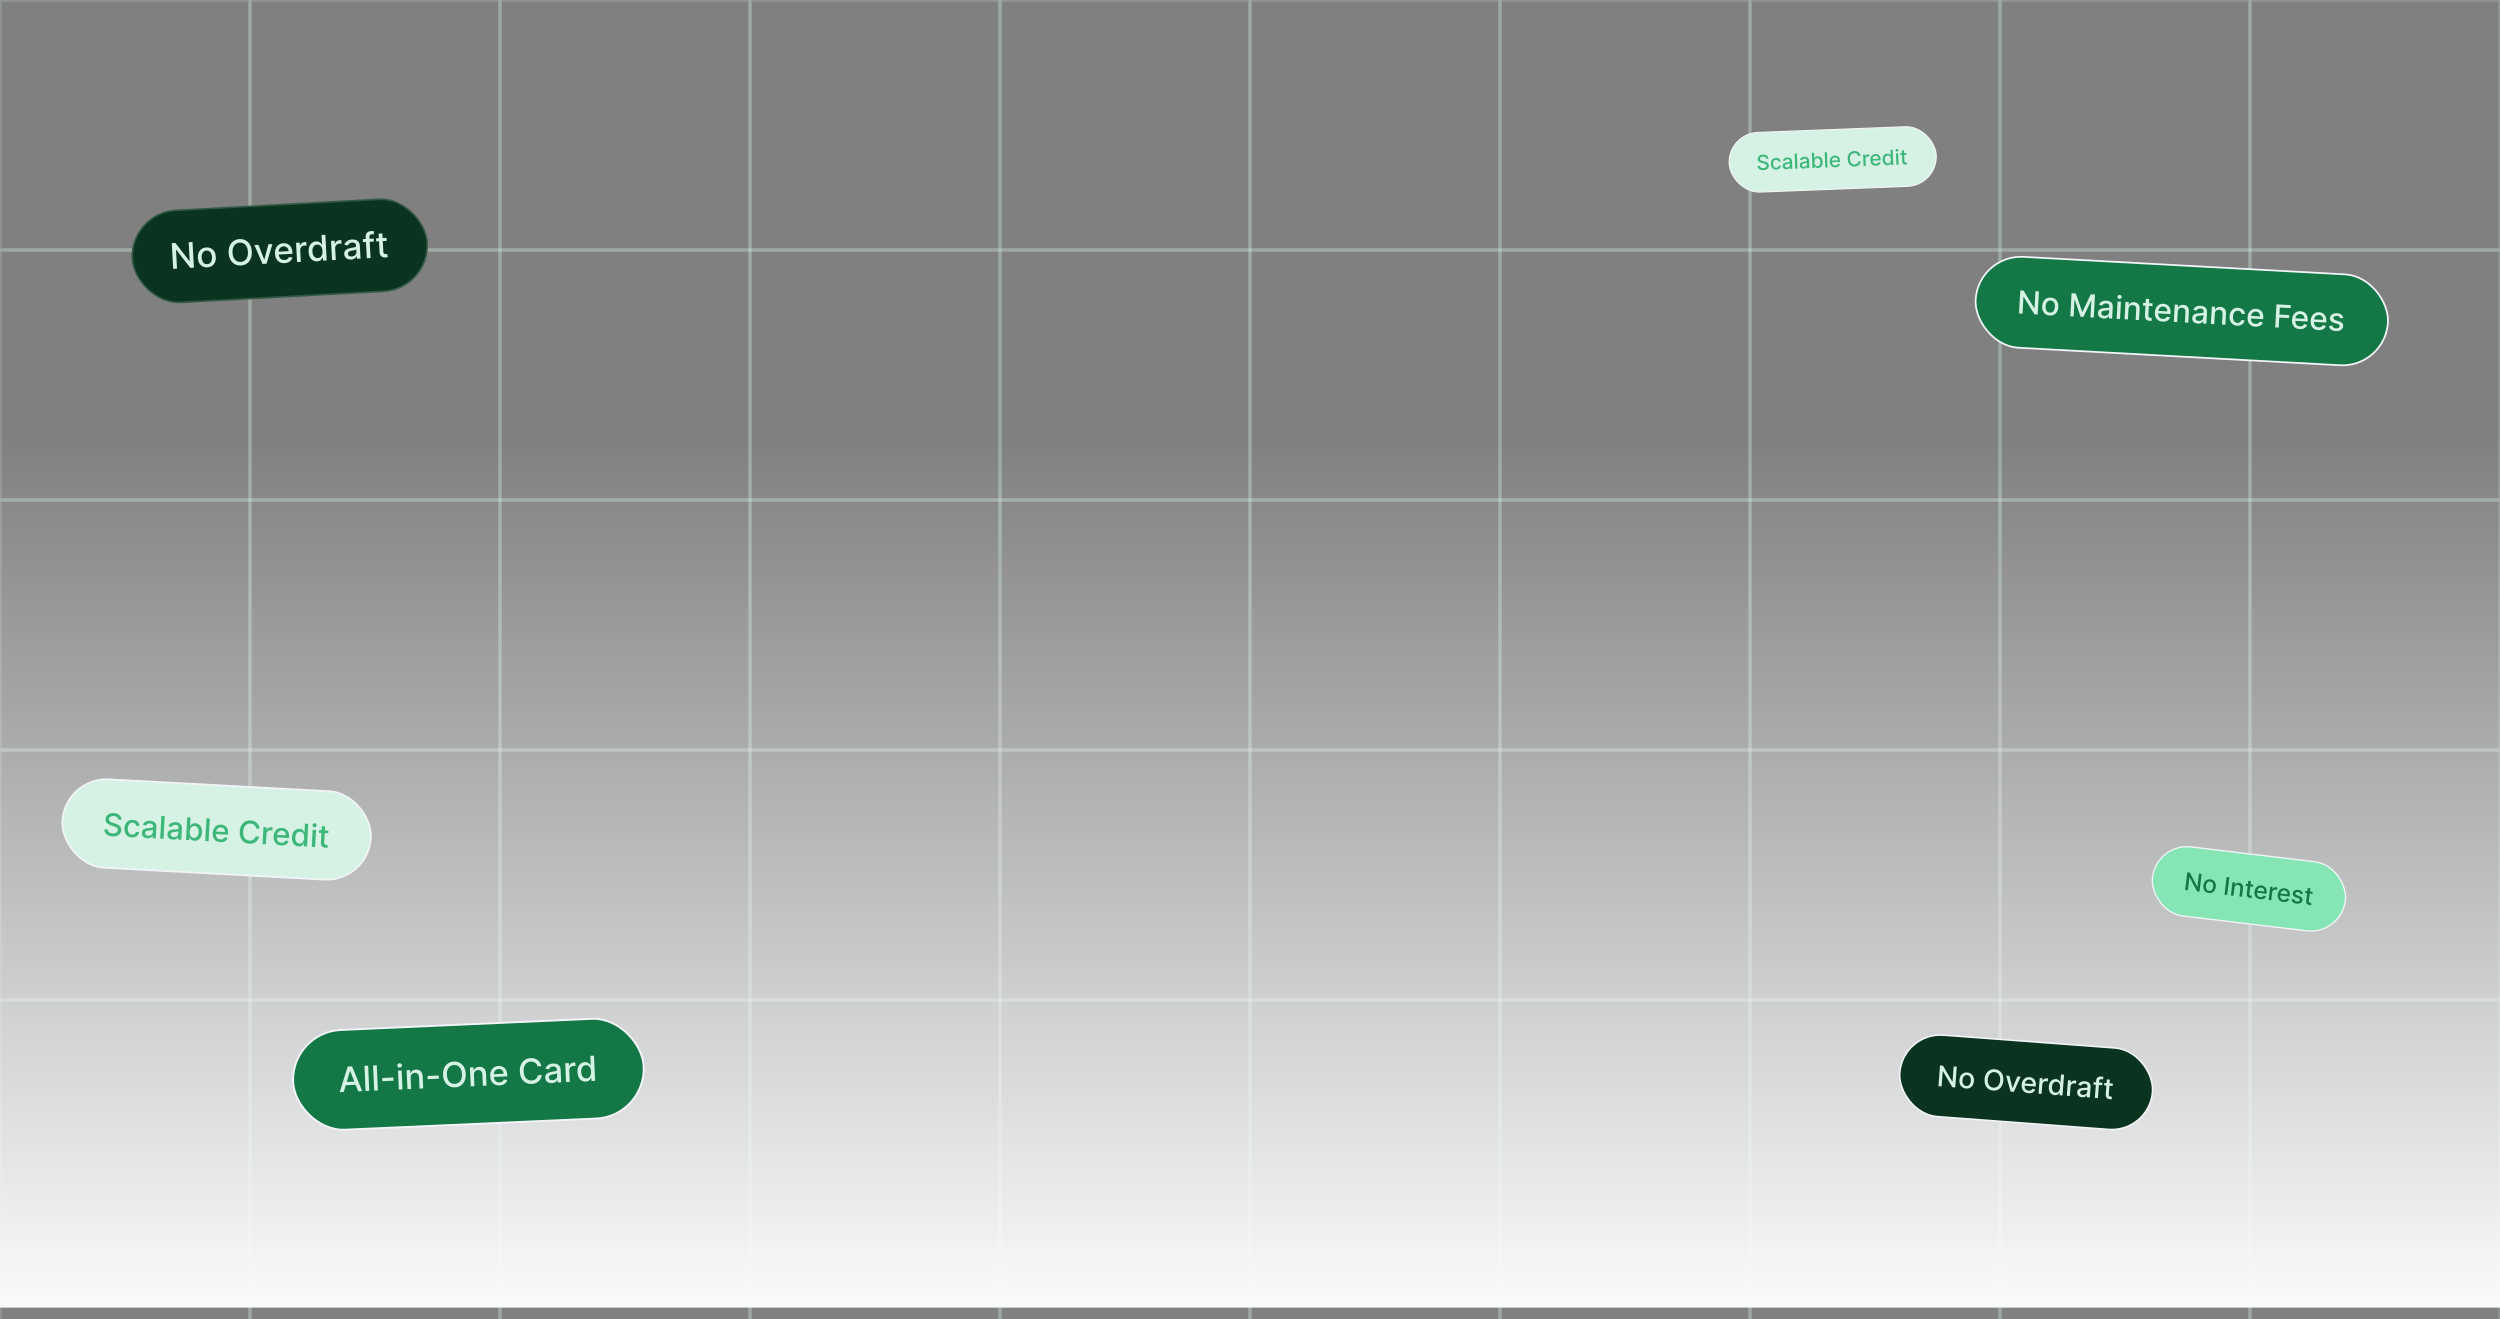 <svg width="1440" height="760" viewBox="0 0 1440 760" fill="none" xmlns="http://www.w3.org/2000/svg">
<rect x="0" y="0" width="1440" height="760" fill="#808080" stroke="none"/>
<rect width="144" height="144" stroke="#D5F2E4" stroke-opacity="0.2" stroke-width="2"/>
<rect x="144" width="144" height="144" stroke="#D5F2E4" stroke-opacity="0.2" stroke-width="2"/>
<rect x="288" width="144" height="144" stroke="#D5F2E4" stroke-opacity="0.2" stroke-width="2"/>
<rect x="432" width="144" height="144" stroke="#D5F2E4" stroke-opacity="0.2" stroke-width="2"/>
<rect x="576" width="144" height="144" stroke="#D5F2E4" stroke-opacity="0.2" stroke-width="2"/>
<rect x="720" width="144" height="144" stroke="#D5F2E4" stroke-opacity="0.2" stroke-width="2"/>
<rect x="864" width="144" height="144" stroke="#D5F2E4" stroke-opacity="0.2" stroke-width="2"/>
<rect x="1008" width="144" height="144" stroke="#D5F2E4" stroke-opacity="0.2" stroke-width="2"/>
<rect x="1152" width="144" height="144" stroke="#D5F2E4" stroke-opacity="0.2" stroke-width="2"/>
<rect x="1296" width="144" height="144" stroke="#D5F2E4" stroke-opacity="0.2" stroke-width="2"/>
<rect y="144" width="144" height="144" stroke="#D5F2E4" stroke-opacity="0.2" stroke-width="2"/>
<rect x="144" y="144" width="144" height="144" stroke="#D5F2E4" stroke-opacity="0.2" stroke-width="2"/>
<rect x="288" y="144" width="144" height="144" stroke="#D5F2E4" stroke-opacity="0.2" stroke-width="2"/>
<rect x="432" y="144" width="144" height="144" stroke="#D5F2E4" stroke-opacity="0.2" stroke-width="2"/>
<rect x="576" y="144" width="144" height="144" stroke="#D5F2E4" stroke-opacity="0.2" stroke-width="2"/>
<rect x="720" y="144" width="144" height="144" stroke="#D5F2E4" stroke-opacity="0.2" stroke-width="2"/>
<rect x="864" y="144" width="144" height="144" stroke="#D5F2E4" stroke-opacity="0.2" stroke-width="2"/>
<rect x="1008" y="144" width="144" height="144" stroke="#D5F2E4" stroke-opacity="0.2" stroke-width="2"/>
<rect x="1152" y="144" width="144" height="144" stroke="#D5F2E4" stroke-opacity="0.2" stroke-width="2"/>
<rect x="1296" y="144" width="144" height="144" stroke="#D5F2E4" stroke-opacity="0.2" stroke-width="2"/>
<rect y="288" width="144" height="144" stroke="#D5F2E4" stroke-opacity="0.2" stroke-width="2"/>
<rect x="144" y="288" width="144" height="144" stroke="#D5F2E4" stroke-opacity="0.2" stroke-width="2"/>
<rect x="288" y="288" width="144" height="144" stroke="#D5F2E4" stroke-opacity="0.2" stroke-width="2"/>
<rect x="432" y="288" width="144" height="144" stroke="#D5F2E4" stroke-opacity="0.2" stroke-width="2"/>
<rect x="576" y="288" width="144" height="144" stroke="#D5F2E4" stroke-opacity="0.2" stroke-width="2"/>
<rect x="720" y="288" width="144" height="144" stroke="#D5F2E4" stroke-opacity="0.2" stroke-width="2"/>
<rect x="864" y="288" width="144" height="144" stroke="#D5F2E4" stroke-opacity="0.2" stroke-width="2"/>
<rect x="1008" y="288" width="144" height="144" stroke="#D5F2E4" stroke-opacity="0.2" stroke-width="2"/>
<rect x="1152" y="288" width="144" height="144" stroke="#D5F2E4" stroke-opacity="0.2" stroke-width="2"/>
<rect x="1296" y="288" width="144" height="144" stroke="#D5F2E4" stroke-opacity="0.2" stroke-width="2"/>
<rect y="432" width="144" height="144" stroke="#D5F2E4" stroke-opacity="0.2" stroke-width="2"/>
<rect x="144" y="432" width="144" height="144" stroke="#D5F2E4" stroke-opacity="0.2" stroke-width="2"/>
<rect x="288" y="432" width="144" height="144" stroke="#D5F2E4" stroke-opacity="0.2" stroke-width="2"/>
<rect x="432" y="432" width="144" height="144" stroke="#D5F2E4" stroke-opacity="0.2" stroke-width="2"/>
<rect x="576" y="432" width="144" height="144" stroke="#D5F2E4" stroke-opacity="0.2" stroke-width="2"/>
<rect x="720" y="432" width="144" height="144" stroke="#D5F2E4" stroke-opacity="0.2" stroke-width="2"/>
<rect x="864" y="432" width="144" height="144" stroke="#D5F2E4" stroke-opacity="0.2" stroke-width="2"/>
<rect x="1008" y="432" width="144" height="144" stroke="#D5F2E4" stroke-opacity="0.2" stroke-width="2"/>
<rect x="1152" y="432" width="144" height="144" stroke="#D5F2E4" stroke-opacity="0.2" stroke-width="2"/>
<rect x="1296" y="432" width="144" height="144" stroke="#D5F2E4" stroke-opacity="0.2" stroke-width="2"/>
<rect y="576" width="144" height="144" stroke="#D5F2E4" stroke-opacity="0.2" stroke-width="2"/>
<rect x="144" y="576" width="144" height="144" stroke="#D5F2E4" stroke-opacity="0.2" stroke-width="2"/>
<rect x="288" y="576" width="144" height="144" stroke="#D5F2E4" stroke-opacity="0.2" stroke-width="2"/>
<rect x="432" y="576" width="144" height="144" stroke="#D5F2E4" stroke-opacity="0.2" stroke-width="2"/>
<rect x="576" y="576" width="144" height="144" stroke="#D5F2E4" stroke-opacity="0.2" stroke-width="2"/>
<rect x="720" y="576" width="144" height="144" stroke="#D5F2E4" stroke-opacity="0.2" stroke-width="2"/>
<rect x="864" y="576" width="144" height="144" stroke="#D5F2E4" stroke-opacity="0.2" stroke-width="2"/>
<rect x="1008" y="576" width="144" height="144" stroke="#D5F2E4" stroke-opacity="0.2" stroke-width="2"/>
<rect x="1152" y="576" width="144" height="144" stroke="#D5F2E4" stroke-opacity="0.2" stroke-width="2"/>
<rect x="1296" y="576" width="144" height="144" stroke="#D5F2E4" stroke-opacity="0.2" stroke-width="2"/>
<rect y="720" width="144" height="144" stroke="#D5F2E4" stroke-opacity="0.2" stroke-width="2"/>
<rect x="144" y="720" width="144" height="144" stroke="#D5F2E4" stroke-opacity="0.2" stroke-width="2"/>
<rect x="288" y="720" width="144" height="144" stroke="#D5F2E4" stroke-opacity="0.2" stroke-width="2"/>
<rect x="432" y="720" width="144" height="144" stroke="#D5F2E4" stroke-opacity="0.2" stroke-width="2"/>
<rect x="576" y="720" width="144" height="144" stroke="#D5F2E4" stroke-opacity="0.2" stroke-width="2"/>
<rect x="720" y="720" width="144" height="144" stroke="#D5F2E4" stroke-opacity="0.2" stroke-width="2"/>
<rect x="864" y="720" width="144" height="144" stroke="#D5F2E4" stroke-opacity="0.2" stroke-width="2"/>
<rect x="1008" y="720" width="144" height="144" stroke="#D5F2E4" stroke-opacity="0.2" stroke-width="2"/>
<rect x="1152" y="720" width="144" height="144" stroke="#D5F2E4" stroke-opacity="0.2" stroke-width="2"/>
<rect x="1296" y="720" width="144" height="144" stroke="#D5F2E4" stroke-opacity="0.2" stroke-width="2"/>
<rect x="1440" y="753.188" width="1440" height="502.187" transform="rotate(-180 1440 753.188)" fill="url(#paint0_linear_455_966)"/>
<rect x="1096" y="594.49" width="146.017" height="47.051" rx="23.525" transform="rotate(4.278 1096 594.49)" fill="#0B3420"/>
<path d="M1127.1 614.41L1126.2 626.358L1124.55 626.234L1119.13 617.018L1119.02 617.009L1118.36 625.772L1116.56 625.637L1117.45 613.689L1119.12 613.814L1124.54 623.043L1124.66 623.051L1125.31 614.277L1127.1 614.41ZM1132.45 627.008C1131.61 626.945 1130.89 626.698 1130.3 626.266C1129.7 625.834 1129.25 625.259 1128.96 624.541C1128.67 623.822 1128.55 623.001 1128.62 622.075C1128.69 621.145 1128.93 620.345 1129.32 619.675C1129.72 619.005 1130.25 618.501 1130.9 618.162C1131.56 617.824 1132.31 617.686 1133.15 617.749C1133.99 617.812 1134.71 618.059 1135.3 618.491C1135.9 618.923 1136.35 619.5 1136.64 620.222C1136.93 620.944 1137.05 621.77 1136.98 622.7C1136.91 623.625 1136.67 624.421 1136.28 625.088C1135.88 625.754 1135.35 626.257 1134.7 626.595C1134.04 626.933 1133.29 627.071 1132.45 627.008ZM1132.57 625.544C1133.11 625.585 1133.58 625.474 1133.95 625.213C1134.33 624.952 1134.63 624.589 1134.83 624.124C1135.05 623.658 1135.17 623.138 1135.22 622.562C1135.26 621.99 1135.21 621.459 1135.07 620.967C1134.94 620.472 1134.7 620.065 1134.36 619.747C1134.03 619.429 1133.59 619.249 1133.04 619.208C1132.49 619.167 1132.03 619.279 1131.65 619.544C1131.27 619.809 1130.97 620.176 1130.76 620.645C1130.55 621.11 1130.43 621.629 1130.38 622.201C1130.34 622.776 1130.39 623.31 1130.52 623.801C1130.66 624.292 1130.9 624.696 1131.24 625.01C1131.58 625.325 1132.02 625.503 1132.57 625.544ZM1153.9 622.423C1153.81 623.699 1153.49 624.778 1152.96 625.661C1152.42 626.54 1151.73 627.196 1150.88 627.629C1150.04 628.059 1149.1 628.235 1148.07 628.158C1147.03 628.081 1146.13 627.767 1145.35 627.216C1144.58 626.661 1143.99 625.908 1143.6 624.955C1143.2 624.002 1143.05 622.89 1143.14 621.618C1143.24 620.342 1143.55 619.265 1144.09 618.386C1144.62 617.503 1145.31 616.847 1146.16 616.417C1147.01 615.984 1147.95 615.806 1148.98 615.883C1150.02 615.96 1150.92 616.276 1151.69 616.831C1152.47 617.382 1153.05 618.133 1153.45 619.086C1153.85 620.035 1154 621.147 1153.9 622.423ZM1152.12 622.29C1152.19 621.317 1152.1 620.487 1151.83 619.798C1151.57 619.106 1151.18 618.568 1150.66 618.185C1150.15 617.799 1149.55 617.58 1148.86 617.529C1148.17 617.477 1147.55 617.604 1146.98 617.91C1146.41 618.212 1145.95 618.685 1145.58 619.331C1145.22 619.973 1145 620.78 1144.93 621.752C1144.86 622.724 1144.95 623.557 1145.21 624.249C1145.48 624.937 1145.87 625.475 1146.38 625.862C1146.9 626.244 1147.5 626.461 1148.19 626.513C1148.87 626.564 1149.5 626.439 1150.07 626.137C1150.64 625.832 1151.1 625.358 1151.46 624.716C1151.83 624.071 1152.05 623.262 1152.12 622.29ZM1163.9 620.167L1159.98 628.885L1158.11 628.745L1155.53 619.541L1157.4 619.681L1159.16 626.747L1159.25 626.754L1162.03 620.027L1163.9 620.167ZM1168.41 629.698C1167.53 629.632 1166.79 629.386 1166.18 628.961C1165.57 628.533 1165.12 627.961 1164.83 627.247C1164.54 626.529 1164.42 625.705 1164.49 624.776C1164.56 623.858 1164.79 623.062 1165.19 622.387C1165.59 621.713 1166.11 621.203 1166.76 620.856C1167.41 620.51 1168.15 620.368 1168.98 620.43C1169.49 620.468 1169.97 620.588 1170.44 620.791C1170.9 620.994 1171.3 621.288 1171.65 621.674C1172.01 622.06 1172.27 622.547 1172.44 623.135C1172.62 623.719 1172.68 624.418 1172.61 625.231L1172.57 625.849L1165.45 625.316L1165.54 624.009L1170.96 624.414C1170.99 623.955 1170.93 623.542 1170.77 623.174C1170.61 622.802 1170.37 622.501 1170.04 622.269C1169.72 622.038 1169.34 621.906 1168.89 621.872C1168.4 621.835 1167.96 621.924 1167.58 622.138C1167.2 622.348 1166.9 622.638 1166.67 623.008C1166.44 623.375 1166.32 623.782 1166.28 624.229L1166.21 625.25C1166.16 625.849 1166.23 626.366 1166.41 626.802C1166.59 627.238 1166.86 627.581 1167.23 627.831C1167.59 628.078 1168.03 628.22 1168.54 628.258C1168.87 628.283 1169.18 628.259 1169.45 628.186C1169.73 628.109 1169.98 627.982 1170.19 627.807C1170.41 627.631 1170.57 627.407 1170.7 627.135L1172.33 627.556C1172.16 628.032 1171.89 628.44 1171.52 628.78C1171.16 629.117 1170.71 629.367 1170.18 629.531C1169.66 629.691 1169.07 629.747 1168.41 629.698ZM1174.21 629.949L1174.88 620.988L1176.56 621.114L1176.46 622.538L1176.55 622.545C1176.75 622.075 1177.07 621.717 1177.5 621.472C1177.94 621.223 1178.42 621.118 1178.94 621.157C1179.05 621.165 1179.18 621.179 1179.33 621.198C1179.48 621.217 1179.6 621.235 1179.68 621.254L1179.56 622.922C1179.49 622.897 1179.36 622.867 1179.19 622.83C1179.01 622.789 1178.83 622.762 1178.65 622.749C1178.24 622.718 1177.87 622.778 1177.53 622.929C1177.2 623.076 1176.93 623.297 1176.72 623.59C1176.51 623.879 1176.39 624.218 1176.36 624.607L1175.95 630.08L1174.21 629.949ZM1183.53 630.823C1182.81 630.769 1182.18 630.536 1181.64 630.124C1181.1 629.708 1180.7 629.144 1180.43 628.431C1180.16 627.715 1180.06 626.873 1180.14 625.905C1180.21 624.936 1180.43 624.12 1180.81 623.456C1181.18 622.792 1181.67 622.298 1182.27 621.975C1182.86 621.652 1183.52 621.517 1184.24 621.571C1184.79 621.613 1185.23 621.739 1185.56 621.951C1185.89 622.16 1186.14 622.393 1186.3 622.652C1186.48 622.912 1186.61 623.139 1186.7 623.333L1186.8 623.341L1187.14 618.901L1188.88 619.032L1187.99 630.98L1186.28 630.852L1186.39 629.458L1186.24 629.447C1186.12 629.63 1185.95 629.836 1185.74 630.067C1185.52 630.297 1185.24 630.491 1184.88 630.648C1184.53 630.805 1184.08 630.864 1183.53 630.823ZM1184.03 629.364C1184.53 629.401 1184.97 629.301 1185.33 629.062C1185.7 628.82 1185.99 628.469 1186.21 628.007C1186.43 627.547 1186.56 627.001 1186.61 626.371C1186.65 625.749 1186.6 625.198 1186.46 624.717C1186.32 624.237 1186.08 623.854 1185.75 623.568C1185.43 623.281 1185.01 623.119 1184.5 623.081C1183.97 623.041 1183.53 623.145 1183.16 623.391C1182.79 623.637 1182.49 623.989 1182.28 624.446C1182.07 624.903 1181.94 625.428 1181.9 626.019C1181.85 626.618 1181.9 627.163 1182.05 627.655C1182.19 628.147 1182.43 628.546 1182.75 628.852C1183.09 629.155 1183.51 629.325 1184.03 629.364ZM1190.48 631.166L1191.15 622.205L1192.83 622.331L1192.73 623.755L1192.82 623.762C1193.02 623.292 1193.33 622.934 1193.77 622.689C1194.2 622.44 1194.69 622.335 1195.21 622.374C1195.32 622.382 1195.45 622.396 1195.6 622.415C1195.75 622.434 1195.86 622.452 1195.95 622.47L1195.82 624.139C1195.76 624.114 1195.63 624.084 1195.46 624.047C1195.28 624.006 1195.1 623.979 1194.92 623.966C1194.51 623.935 1194.14 623.995 1193.8 624.146C1193.47 624.293 1193.2 624.513 1192.99 624.807C1192.78 625.096 1192.66 625.435 1192.63 625.824L1192.22 631.297L1190.48 631.166ZM1199.29 632.025C1198.73 631.983 1198.22 631.839 1197.78 631.595C1197.33 631.347 1196.99 631.01 1196.76 630.586C1196.52 630.161 1196.43 629.656 1196.47 629.068C1196.51 628.563 1196.64 628.154 1196.86 627.842C1197.07 627.53 1197.36 627.291 1197.7 627.125C1198.05 626.959 1198.43 626.843 1198.84 626.776C1199.26 626.709 1199.68 626.666 1200.11 626.648C1200.65 626.625 1201.09 626.608 1201.43 626.594C1201.76 626.576 1202.01 626.526 1202.17 626.444C1202.33 626.362 1202.42 626.216 1202.43 626.006L1202.43 625.965C1202.47 625.456 1202.36 625.05 1202.09 624.749C1201.83 624.447 1201.41 624.276 1200.85 624.233C1200.26 624.189 1199.79 624.285 1199.43 624.52C1199.08 624.752 1198.83 625.021 1198.67 625.326L1197.06 624.83C1197.3 624.3 1197.62 623.882 1198.01 623.575C1198.42 623.265 1198.87 623.053 1199.37 622.937C1199.87 622.819 1200.39 622.779 1200.93 622.82C1201.29 622.847 1201.67 622.918 1202.06 623.033C1202.46 623.145 1202.83 623.325 1203.16 623.573C1203.5 623.821 1203.76 624.16 1203.96 624.589C1204.15 625.014 1204.22 625.553 1204.18 626.207L1203.73 632.158L1202.03 632.03L1202.12 630.805L1202.05 630.8C1201.92 631.017 1201.73 631.226 1201.49 631.427C1201.25 631.628 1200.95 631.787 1200.58 631.904C1200.22 632.022 1199.79 632.062 1199.29 632.025ZM1199.78 630.653C1200.26 630.689 1200.68 630.625 1201.04 630.46C1201.4 630.295 1201.68 630.066 1201.88 629.772C1202.09 629.475 1202.2 629.149 1202.23 628.795L1202.31 627.64C1202.25 627.697 1202.12 627.747 1201.94 627.788C1201.76 627.825 1201.56 627.855 1201.33 627.877C1201.1 627.895 1200.88 627.912 1200.66 627.927C1200.45 627.938 1200.27 627.948 1200.12 627.957C1199.78 627.974 1199.46 628.023 1199.18 628.103C1198.89 628.184 1198.66 628.313 1198.48 628.491C1198.3 628.666 1198.2 628.908 1198.18 629.22C1198.15 629.651 1198.28 629.99 1198.58 630.235C1198.89 630.477 1199.28 630.616 1199.78 630.653ZM1210.99 623.689L1210.88 625.089L1205.82 624.711L1205.93 623.311L1210.99 623.689ZM1206.64 632.375L1207.39 622.376C1207.43 621.816 1207.59 621.36 1207.86 621.009C1208.14 620.654 1208.48 620.4 1208.9 620.248C1209.32 620.091 1209.76 620.031 1210.24 620.066C1210.59 620.093 1210.89 620.144 1211.13 620.221C1211.38 620.294 1211.56 620.358 1211.67 620.414L1211.16 621.795C1211.08 621.766 1210.98 621.731 1210.85 621.69C1210.73 621.646 1210.57 621.616 1210.39 621.603C1209.96 621.571 1209.65 621.653 1209.45 621.85C1209.26 622.046 1209.15 622.343 1209.12 622.74L1208.39 632.506L1206.64 632.375ZM1216.97 624.137L1216.87 625.537L1211.97 625.171L1212.08 623.771L1216.97 624.137ZM1213.55 621.722L1215.29 621.852L1214.66 630.329C1214.64 630.668 1214.67 630.926 1214.76 631.105C1214.84 631.28 1214.97 631.404 1215.12 631.478C1215.28 631.549 1215.45 631.591 1215.64 631.606C1215.78 631.616 1215.91 631.615 1216.01 631.604C1216.12 631.592 1216.2 631.583 1216.26 631.576L1216.47 633.04C1216.37 633.071 1216.22 633.1 1216.03 633.124C1215.84 633.153 1215.6 633.159 1215.32 633.142C1214.87 633.116 1214.44 633.002 1214.06 632.801C1213.68 632.6 1213.37 632.312 1213.16 631.936C1212.94 631.559 1212.85 631.101 1212.89 630.56L1213.55 621.722Z" fill="#D5F2E4"/>
<rect x="1096" y="594.49" width="146.017" height="47.051" rx="23.525" transform="rotate(4.278 1096 594.49)" stroke="#F2F4F7" stroke-width="0.915"/>
<rect x="1139.38" y="146.536" width="237.85" height="52.416" rx="26.208" transform="rotate(3.116 1139.38 146.536)" fill="#137746"/>
<path d="M1174.43 167.853L1173.7 181.161L1171.86 181.06L1165.62 170.932L1165.5 170.925L1164.97 180.685L1162.96 180.576L1163.68 167.268L1165.54 167.369L1171.78 177.511L1171.9 177.517L1172.44 167.744L1174.43 167.853ZM1180.67 181.742C1179.73 181.691 1178.93 181.432 1178.25 180.965C1177.58 180.498 1177.07 179.869 1176.73 179.077C1176.38 178.285 1176.24 177.373 1176.29 176.342C1176.35 175.307 1176.59 174.412 1177.02 173.657C1177.45 172.903 1178.02 172.33 1178.74 171.939C1179.46 171.548 1180.29 171.378 1181.23 171.429C1182.16 171.48 1182.97 171.739 1183.64 172.206C1184.32 172.673 1184.83 173.305 1185.17 174.101C1185.51 174.897 1185.66 175.813 1185.6 176.849C1185.54 177.88 1185.3 178.77 1184.87 179.52C1184.45 180.271 1183.87 180.841 1183.15 181.232C1182.43 181.623 1181.6 181.793 1180.67 181.742ZM1180.76 180.111C1181.37 180.144 1181.88 180.011 1182.3 179.712C1182.71 179.414 1183.03 179.003 1183.25 178.48C1183.47 177.958 1183.6 177.376 1183.64 176.735C1183.67 176.099 1183.61 175.508 1183.44 174.965C1183.28 174.417 1183.01 173.97 1182.63 173.624C1182.25 173.277 1181.75 173.087 1181.15 173.054C1180.54 173.021 1180.02 173.156 1179.6 173.459C1179.18 173.762 1178.86 174.177 1178.64 174.704C1178.42 175.226 1178.29 175.806 1178.26 176.442C1178.22 177.084 1178.29 177.676 1178.45 178.219C1178.61 178.762 1178.89 179.205 1179.27 179.548C1179.65 179.89 1180.15 180.078 1180.76 180.111ZM1193.22 168.876L1195.66 169.008L1199.33 179.584L1199.49 179.593L1204.29 169.478L1206.73 169.611L1206 182.919L1204.09 182.815L1204.61 173.185L1204.49 173.178L1200.04 182.575L1198.46 182.489L1195.06 172.658L1194.93 172.651L1194.41 182.288L1192.5 182.184L1193.22 168.876ZM1211.66 183.448C1211.02 183.414 1210.46 183.266 1209.96 183.004C1209.46 182.738 1209.08 182.372 1208.8 181.905C1208.53 181.438 1208.41 180.878 1208.45 180.224C1208.48 179.661 1208.61 179.203 1208.85 178.851C1209.09 178.499 1209.4 178.227 1209.77 178.034C1210.15 177.842 1210.57 177.704 1211.04 177.621C1211.5 177.537 1211.96 177.48 1212.44 177.449C1213.04 177.413 1213.53 177.383 1213.9 177.36C1214.28 177.332 1214.55 177.271 1214.73 177.177C1214.9 177.082 1215 176.917 1215.01 176.683L1215.01 176.638C1215.04 176.071 1214.91 175.622 1214.6 175.293C1214.3 174.964 1213.84 174.782 1213.21 174.748C1212.56 174.712 1212.03 174.829 1211.64 175.099C1211.25 175.365 1210.98 175.669 1210.82 176.012L1209.01 175.497C1209.26 174.902 1209.61 174.43 1210.04 174.08C1210.48 173.726 1210.98 173.479 1211.54 173.34C1212.09 173.196 1212.67 173.141 1213.27 173.174C1213.67 173.195 1214.09 173.266 1214.53 173.386C1214.98 173.501 1215.39 173.693 1215.76 173.961C1216.15 174.23 1216.45 174.6 1216.67 175.073C1216.9 175.542 1216.99 176.14 1216.96 176.868L1216.59 183.496L1214.7 183.392L1214.77 182.028L1214.69 182.024C1214.55 182.268 1214.35 182.505 1214.09 182.734C1213.82 182.962 1213.49 183.146 1213.09 183.285C1212.68 183.424 1212.21 183.478 1211.66 183.448ZM1212.16 181.912C1212.7 181.941 1213.17 181.86 1213.56 181.668C1213.96 181.477 1214.26 181.216 1214.48 180.884C1214.7 180.549 1214.83 180.184 1214.85 179.79L1214.92 178.503C1214.84 178.569 1214.71 178.627 1214.5 178.676C1214.31 178.722 1214.08 178.76 1213.83 178.789C1213.57 178.815 1213.33 178.838 1213.09 178.86C1212.85 178.877 1212.65 178.892 1212.48 178.905C1212.1 178.932 1211.76 178.994 1211.44 179.089C1211.12 179.185 1210.87 179.334 1210.67 179.536C1210.48 179.735 1210.37 180.007 1210.35 180.353C1210.33 180.834 1210.48 181.208 1210.83 181.474C1211.17 181.736 1211.61 181.882 1212.16 181.912ZM1219.18 183.637L1219.73 173.655L1221.67 173.761L1221.13 183.742L1219.18 183.637ZM1220.79 172.169C1220.45 172.15 1220.17 172.022 1219.94 171.784C1219.71 171.541 1219.61 171.262 1219.63 170.945C1219.64 170.625 1219.78 170.358 1220.03 170.146C1220.28 169.93 1220.58 169.831 1220.92 169.849C1221.25 169.867 1221.54 169.998 1221.76 170.24C1221.99 170.479 1222.1 170.758 1222.08 171.079C1222.06 171.395 1221.93 171.662 1221.67 171.878C1221.42 172.09 1221.13 172.187 1220.79 172.169ZM1226 178.064L1225.68 183.99L1223.74 183.885L1224.28 173.904L1226.15 174.005L1226.06 175.63L1226.18 175.636C1226.44 175.12 1226.82 174.715 1227.33 174.421C1227.84 174.128 1228.47 174.001 1229.22 174.042C1229.9 174.079 1230.49 174.254 1230.99 174.568C1231.48 174.878 1231.85 175.319 1232.11 175.894C1232.36 176.468 1232.46 177.166 1232.42 177.989L1232.07 184.338L1230.13 184.232L1230.46 178.118C1230.5 177.394 1230.34 176.819 1229.99 176.391C1229.63 175.959 1229.13 175.725 1228.47 175.689C1228.02 175.664 1227.61 175.74 1227.25 175.916C1226.89 176.092 1226.6 176.363 1226.38 176.729C1226.16 177.09 1226.03 177.536 1226 178.064ZM1239.88 174.752L1239.79 176.312L1234.34 176.015L1234.43 174.456L1239.88 174.752ZM1236.02 172.144L1237.96 172.25L1237.45 181.691C1237.43 182.068 1237.47 182.355 1237.57 182.552C1237.67 182.744 1237.81 182.88 1237.98 182.959C1238.16 183.034 1238.36 183.077 1238.57 183.089C1238.73 183.097 1238.86 183.094 1238.98 183.078C1239.1 183.063 1239.19 183.051 1239.26 183.041L1239.52 184.665C1239.41 184.703 1239.24 184.737 1239.03 184.769C1238.82 184.806 1238.56 184.817 1238.25 184.805C1237.74 184.786 1237.27 184.669 1236.83 184.454C1236.4 184.239 1236.06 183.925 1235.81 183.512C1235.56 183.099 1235.45 182.591 1235.48 181.989L1236.02 172.144ZM1245.67 185.28C1244.68 185.227 1243.85 184.971 1243.16 184.512C1242.48 184.049 1241.96 183.423 1241.62 182.636C1241.28 181.844 1241.14 180.93 1241.2 179.895C1241.25 178.872 1241.49 177.982 1241.92 177.223C1242.34 176.464 1242.91 175.884 1243.63 175.484C1244.34 175.085 1245.17 174.91 1246.09 174.96C1246.66 174.991 1247.2 175.114 1247.71 175.329C1248.23 175.544 1248.69 175.862 1249.09 176.284C1249.49 176.705 1249.79 177.241 1250 177.891C1250.21 178.537 1250.29 179.312 1250.24 180.218L1250.2 180.906L1242.27 180.474L1242.35 179.019L1248.38 179.347C1248.4 178.836 1248.32 178.378 1248.14 177.972C1247.95 177.562 1247.68 177.232 1247.31 176.982C1246.95 176.732 1246.52 176.594 1246.02 176.566C1245.47 176.536 1244.99 176.645 1244.57 176.891C1244.15 177.134 1243.82 177.463 1243.57 177.88C1243.33 178.293 1243.2 178.748 1243.17 179.246L1243.11 180.384C1243.08 181.051 1243.16 181.625 1243.37 182.105C1243.58 182.586 1243.89 182.961 1244.31 183.231C1244.72 183.497 1245.21 183.645 1245.77 183.676C1246.14 183.696 1246.48 183.663 1246.79 183.575C1247.1 183.483 1247.37 183.337 1247.6 183.137C1247.83 182.937 1248.02 182.684 1248.15 182.379L1249.97 182.81C1249.8 183.344 1249.51 183.803 1249.1 184.19C1248.7 184.572 1248.21 184.861 1247.63 185.055C1247.05 185.245 1246.4 185.32 1245.67 185.28ZM1254.38 179.609L1254.06 185.535L1252.12 185.429L1252.66 175.448L1254.52 175.55L1254.44 177.174L1254.56 177.181C1254.82 176.665 1255.2 176.26 1255.71 175.966C1256.22 175.672 1256.85 175.546 1257.6 175.587C1258.28 175.624 1258.87 175.799 1259.36 176.113C1259.86 176.422 1260.23 176.864 1260.48 177.438C1260.73 178.012 1260.84 178.711 1260.79 179.534L1260.45 185.883L1258.5 185.777L1258.84 179.662C1258.88 178.939 1258.72 178.363 1258.36 177.936C1258.01 177.504 1257.5 177.27 1256.84 177.234C1256.39 177.209 1255.99 177.285 1255.63 177.461C1255.27 177.637 1254.98 177.908 1254.75 178.274C1254.53 178.635 1254.41 179.08 1254.38 179.609ZM1265.95 186.404C1265.31 186.369 1264.75 186.221 1264.25 185.959C1263.75 185.693 1263.36 185.327 1263.09 184.86C1262.82 184.394 1262.7 183.833 1262.74 183.179C1262.77 182.616 1262.9 182.158 1263.14 181.806C1263.38 181.454 1263.68 181.182 1264.06 180.99C1264.44 180.797 1264.86 180.66 1265.32 180.576C1265.78 180.492 1266.25 180.435 1266.73 180.405C1267.33 180.368 1267.82 180.338 1268.19 180.315C1268.57 180.288 1268.84 180.227 1269.02 180.132C1269.19 180.037 1269.29 179.873 1269.3 179.639L1269.3 179.593C1269.33 179.026 1269.2 178.577 1268.89 178.248C1268.59 177.919 1268.13 177.737 1267.5 177.703C1266.85 177.667 1266.32 177.785 1265.93 178.054C1265.54 178.32 1265.27 178.624 1265.11 178.967L1263.3 178.452C1263.55 177.857 1263.89 177.385 1264.33 177.035C1264.77 176.681 1265.27 176.435 1265.82 176.295C1266.38 176.152 1266.96 176.096 1267.56 176.129C1267.96 176.151 1268.38 176.221 1268.82 176.341C1269.27 176.457 1269.68 176.648 1270.05 176.917C1270.43 177.185 1270.74 177.556 1270.96 178.028C1271.19 178.497 1271.28 179.095 1271.24 179.823L1270.88 186.451L1268.99 186.348L1269.06 184.983L1268.98 184.979C1268.84 185.223 1268.64 185.46 1268.38 185.689C1268.11 185.918 1267.78 186.102 1267.37 186.24C1266.97 186.379 1266.5 186.434 1265.95 186.404ZM1266.45 184.867C1266.99 184.896 1267.45 184.815 1267.85 184.624C1268.24 184.433 1268.55 184.171 1268.77 183.84C1268.99 183.504 1269.11 183.139 1269.14 182.745L1269.21 181.459C1269.13 181.524 1268.99 181.582 1268.79 181.632C1268.59 181.677 1268.37 181.715 1268.11 181.745C1267.86 181.77 1267.61 181.793 1267.37 181.815C1267.13 181.833 1266.93 181.848 1266.77 181.861C1266.39 181.888 1266.04 181.949 1265.73 182.045C1265.41 182.141 1265.16 182.29 1264.96 182.492C1264.77 182.69 1264.66 182.962 1264.64 183.309C1264.61 183.79 1264.77 184.163 1265.11 184.429C1265.46 184.691 1265.9 184.837 1266.45 184.867ZM1275.74 180.771L1275.41 186.698L1273.47 186.592L1274.01 176.611L1275.88 176.712L1275.79 178.337L1275.91 178.344C1276.17 177.828 1276.55 177.423 1277.06 177.129C1277.57 176.835 1278.2 176.708 1278.95 176.749C1279.63 176.786 1280.22 176.962 1280.72 177.275C1281.21 177.585 1281.59 178.027 1281.84 178.601C1282.09 179.175 1282.19 179.874 1282.15 180.697L1281.8 187.045L1279.86 186.94L1280.19 180.825C1280.23 180.101 1280.07 179.526 1279.72 179.098C1279.36 178.666 1278.86 178.432 1278.2 178.396C1277.75 178.372 1277.34 178.447 1276.98 178.623C1276.62 178.799 1276.33 179.07 1276.11 179.436C1275.89 179.798 1275.76 180.243 1275.74 180.771ZM1288.6 187.617C1287.63 187.565 1286.81 187.301 1286.14 186.825C1285.47 186.346 1284.97 185.708 1284.64 184.912C1284.31 184.117 1284.17 183.218 1284.23 182.218C1284.28 181.204 1284.52 180.32 1284.95 179.565C1285.37 178.806 1285.94 178.227 1286.66 177.827C1287.37 177.427 1288.2 177.253 1289.14 177.304C1289.9 177.345 1290.57 177.523 1291.15 177.837C1291.72 178.146 1292.18 178.562 1292.52 179.085C1292.86 179.607 1293.05 180.206 1293.08 180.881L1291.19 180.778C1291.11 180.305 1290.89 179.889 1290.54 179.531C1290.19 179.173 1289.7 178.977 1289.09 178.943C1288.54 178.914 1288.06 179.031 1287.64 179.295C1287.22 179.554 1286.88 179.94 1286.63 180.452C1286.38 180.96 1286.23 181.569 1286.19 182.279C1286.15 183.007 1286.23 183.641 1286.42 184.182C1286.61 184.722 1286.9 185.148 1287.29 185.461C1287.68 185.773 1288.15 185.944 1288.7 185.974C1289.07 185.994 1289.41 185.945 1289.71 185.827C1290.03 185.705 1290.29 185.522 1290.51 185.277C1290.73 185.033 1290.89 184.733 1290.99 184.378L1292.88 184.481C1292.78 185.123 1292.54 185.688 1292.16 186.175C1291.78 186.663 1291.29 187.036 1290.68 187.294C1290.08 187.553 1289.39 187.66 1288.6 187.617ZM1299.08 188.188C1298.1 188.134 1297.26 187.878 1296.57 187.419C1295.89 186.956 1295.38 186.331 1295.03 185.543C1294.69 184.751 1294.55 183.838 1294.61 182.802C1294.66 181.78 1294.9 180.889 1295.33 180.13C1295.76 179.372 1296.33 178.792 1297.04 178.392C1297.76 177.992 1298.58 177.818 1299.5 177.868C1300.07 177.899 1300.61 178.022 1301.13 178.237C1301.65 178.452 1302.1 178.77 1302.5 179.191C1302.9 179.613 1303.2 180.148 1303.41 180.799C1303.62 181.444 1303.7 182.22 1303.65 183.125L1303.61 183.814L1295.68 183.382L1295.76 181.926L1301.79 182.255C1301.82 181.744 1301.74 181.285 1301.55 180.88C1301.36 180.47 1301.09 180.14 1300.72 179.89C1300.36 179.64 1299.93 179.501 1299.43 179.474C1298.88 179.444 1298.4 179.552 1297.98 179.799C1297.56 180.041 1297.23 180.371 1296.99 180.788C1296.75 181.2 1296.61 181.656 1296.59 182.154L1296.52 183.291C1296.49 183.958 1296.57 184.532 1296.78 185.013C1297 185.494 1297.31 185.869 1297.72 186.139C1298.13 186.405 1298.62 186.553 1299.19 186.584C1299.56 186.604 1299.89 186.57 1300.2 186.483C1300.51 186.391 1300.78 186.245 1301.01 186.045C1301.25 185.845 1301.43 185.592 1301.56 185.286L1303.39 185.718C1303.21 186.251 1302.92 186.711 1302.52 187.098C1302.12 187.48 1301.63 187.768 1301.04 187.962C1300.46 188.152 1299.81 188.228 1299.08 188.188ZM1310.53 188.609L1311.25 175.301L1319.5 175.75L1319.41 177.479L1313.17 177.139L1312.95 181.194L1318.6 181.501L1318.5 183.223L1312.85 182.916L1312.54 188.718L1310.53 188.609ZM1324.65 189.58C1323.67 189.526 1322.83 189.27 1322.15 188.811C1321.46 188.348 1320.95 187.723 1320.6 186.935C1320.27 186.143 1320.12 185.23 1320.18 184.194C1320.24 183.172 1320.48 182.281 1320.9 181.522C1321.33 180.764 1321.9 180.184 1322.61 179.784C1323.33 179.384 1324.15 179.21 1325.08 179.26C1325.64 179.291 1326.18 179.414 1326.7 179.629C1327.22 179.844 1327.68 180.162 1328.07 180.583C1328.47 181.005 1328.78 181.541 1328.98 182.191C1329.19 182.836 1329.27 183.612 1329.22 184.517L1329.18 185.206L1321.25 184.774L1321.33 183.319L1327.36 183.647C1327.39 183.136 1327.31 182.677 1327.12 182.272C1326.94 181.862 1326.66 181.532 1326.3 181.282C1325.94 181.032 1325.5 180.893 1325 180.866C1324.46 180.836 1323.97 180.944 1323.55 181.191C1323.13 181.433 1322.8 181.763 1322.56 182.18C1322.32 182.592 1322.19 183.048 1322.16 183.546L1322.1 184.683C1322.06 185.35 1322.15 185.924 1322.35 186.405C1322.57 186.886 1322.88 187.261 1323.29 187.531C1323.7 187.797 1324.19 187.945 1324.76 187.976C1325.13 187.996 1325.47 187.962 1325.77 187.875C1326.08 187.783 1326.35 187.637 1326.59 187.437C1326.82 187.237 1327 186.984 1327.14 186.678L1328.96 187.11C1328.78 187.643 1328.49 188.103 1328.09 188.49C1327.69 188.872 1327.2 189.16 1326.61 189.354C1326.03 189.544 1325.38 189.62 1324.65 189.58ZM1335.39 190.165C1334.41 190.111 1333.57 189.855 1332.88 189.396C1332.2 188.933 1331.69 188.308 1331.34 187.52C1331.01 186.728 1330.86 185.814 1330.92 184.779C1330.98 183.757 1331.22 182.866 1331.64 182.107C1332.07 181.348 1332.64 180.769 1333.35 180.369C1334.07 179.969 1334.89 179.794 1335.82 179.845C1336.38 179.875 1336.92 179.998 1337.44 180.213C1337.96 180.428 1338.42 180.747 1338.81 181.168C1339.21 181.589 1339.52 182.125 1339.72 182.775C1339.93 183.421 1340.01 184.196 1339.96 185.102L1339.92 185.791L1331.99 185.359L1332.07 183.903L1338.1 184.231C1338.13 183.72 1338.05 183.262 1337.86 182.856C1337.68 182.446 1337.4 182.116 1337.04 181.866C1336.68 181.616 1336.24 181.478 1335.74 181.451C1335.2 181.421 1334.71 181.529 1334.29 181.776C1333.87 182.018 1333.54 182.347 1333.3 182.764C1333.06 183.177 1332.92 183.633 1332.9 184.131L1332.84 185.268C1332.8 185.935 1332.89 186.509 1333.09 186.989C1333.31 187.47 1333.62 187.846 1334.03 188.116C1334.44 188.382 1334.93 188.53 1335.5 188.561C1335.87 188.581 1336.2 188.547 1336.51 188.46C1336.82 188.368 1337.09 188.222 1337.33 188.022C1337.56 187.821 1337.74 187.568 1337.88 187.263L1339.7 187.694C1339.52 188.228 1339.23 188.688 1338.83 189.074C1338.43 189.457 1337.94 189.745 1337.35 189.939C1336.77 190.129 1336.12 190.204 1335.39 190.165ZM1349.73 183.177L1347.95 183.393C1347.89 183.163 1347.79 182.943 1347.64 182.73C1347.49 182.518 1347.29 182.34 1347.03 182.195C1346.77 182.051 1346.43 181.967 1346.03 181.945C1345.48 181.915 1345.01 182.014 1344.63 182.241C1344.25 182.463 1344.05 182.767 1344.03 183.153C1344.01 183.487 1344.12 183.762 1344.36 183.979C1344.59 184.196 1344.98 184.384 1345.52 184.544L1347.09 184.995C1348 185.257 1348.66 185.621 1349.09 186.088C1349.52 186.554 1349.71 187.14 1349.67 187.846C1349.64 188.444 1349.44 188.968 1349.06 189.417C1348.7 189.861 1348.2 190.199 1347.57 190.43C1346.94 190.661 1346.23 190.755 1345.42 190.711C1344.31 190.65 1343.41 190.362 1342.73 189.847C1342.05 189.328 1341.65 188.622 1341.54 187.729L1343.43 187.546C1343.52 188.042 1343.74 188.425 1344.09 188.696C1344.44 188.963 1344.91 189.112 1345.49 189.144C1346.13 189.179 1346.65 189.074 1347.04 188.831C1347.44 188.583 1347.65 188.266 1347.67 187.881C1347.69 187.569 1347.58 187.3 1347.36 187.075C1347.14 186.851 1346.8 186.671 1346.33 186.537L1344.66 186.074C1343.74 185.811 1343.07 185.436 1342.65 184.948C1342.23 184.461 1342.04 183.862 1342.08 183.151C1342.11 182.562 1342.31 182.055 1342.66 181.631C1343.01 181.208 1343.49 180.888 1344.08 180.673C1344.67 180.453 1345.35 180.363 1346.09 180.404C1347.17 180.463 1348.01 180.743 1348.6 181.245C1349.2 181.742 1349.57 182.386 1349.73 183.177Z" fill="#D5F2E4"/>
<rect x="1139.38" y="146.536" width="237.85" height="52.416" rx="26.208" transform="rotate(3.116 1139.38 146.536)" stroke="#F2F4F7" stroke-width="1.018"/>
<rect x="1242.21" y="485.437" width="111.905" height="40.06" rx="20.03" transform="rotate(6.848 1242.21 485.437)" fill="#85E5B5"/>
<path d="M1268.13 503.405L1266.91 513.611L1265.49 513.441L1261.2 505.333L1261.11 505.322L1260.21 512.807L1258.67 512.622L1259.9 502.416L1261.32 502.587L1265.61 510.706L1265.71 510.717L1266.61 503.222L1268.13 503.405ZM1272.24 514.408C1271.52 514.322 1270.92 514.083 1270.42 513.689C1269.93 513.296 1269.57 512.786 1269.34 512.159C1269.12 511.533 1269.05 510.824 1269.15 510.033C1269.24 509.239 1269.47 508.562 1269.84 508.003C1270.21 507.444 1270.68 507.032 1271.25 506.768C1271.83 506.503 1272.47 506.414 1273.19 506.5C1273.91 506.586 1274.52 506.826 1275.01 507.219C1275.51 507.612 1275.87 508.124 1276.09 508.754C1276.31 509.384 1276.38 510.096 1276.28 510.89C1276.19 511.681 1275.96 512.354 1275.59 512.91C1275.22 513.466 1274.75 513.876 1274.18 514.141C1273.6 514.405 1272.96 514.495 1272.24 514.408ZM1272.4 513.158C1272.86 513.214 1273.26 513.137 1273.6 512.928C1273.93 512.719 1274.2 512.419 1274.39 512.028C1274.59 511.637 1274.72 511.196 1274.78 510.704C1274.84 510.216 1274.82 509.759 1274.72 509.332C1274.62 508.902 1274.43 508.545 1274.16 508.259C1273.88 507.973 1273.51 507.802 1273.05 507.746C1272.58 507.69 1272.17 507.768 1271.84 507.98C1271.5 508.192 1271.23 508.496 1271.03 508.89C1270.84 509.281 1270.71 509.72 1270.65 510.209C1270.59 510.701 1270.61 511.159 1270.71 511.586C1270.81 512.012 1271 512.367 1271.27 512.649C1271.55 512.932 1271.93 513.102 1272.4 513.158ZM1284.09 505.322L1282.86 515.527L1281.32 515.342L1282.55 505.137L1284.09 505.322ZM1287.02 511.416L1286.48 515.961L1284.99 515.782L1285.91 508.128L1287.34 508.3L1287.19 509.546L1287.28 509.557C1287.51 509.173 1287.82 508.88 1288.23 508.68C1288.63 508.479 1289.13 508.413 1289.7 508.483C1290.22 508.545 1290.67 508.71 1291.03 508.976C1291.4 509.239 1291.66 509.598 1291.83 510.052C1291.99 510.507 1292.04 511.05 1291.96 511.681L1291.38 516.55L1289.89 516.371L1290.45 511.681C1290.52 511.126 1290.42 510.676 1290.17 510.329C1289.92 509.978 1289.54 509.773 1289.04 509.712C1288.69 509.671 1288.38 509.709 1288.09 509.826C1287.8 509.943 1287.57 510.137 1287.38 510.407C1287.19 510.675 1287.07 511.011 1287.02 511.416ZM1297.87 509.564L1297.72 510.76L1293.54 510.258L1293.69 509.062L1297.87 509.564ZM1295.03 507.363L1296.52 507.542L1295.65 514.783C1295.61 515.072 1295.63 515.294 1295.7 515.451C1295.77 515.604 1295.87 515.716 1296 515.785C1296.13 515.852 1296.28 515.895 1296.44 515.914C1296.56 515.929 1296.67 515.933 1296.76 515.927C1296.85 515.921 1296.92 515.916 1296.97 515.912L1297.09 517.176C1297 517.198 1296.88 517.217 1296.71 517.231C1296.55 517.248 1296.35 517.244 1296.11 517.219C1295.72 517.179 1295.36 517.065 1295.04 516.878C1294.72 516.691 1294.47 516.432 1294.3 516.102C1294.12 515.771 1294.06 515.374 1294.12 514.913L1295.03 507.363ZM1301.79 517.957C1301.04 517.867 1300.41 517.628 1299.9 517.24C1299.4 516.849 1299.04 516.342 1298.81 515.719C1298.59 515.092 1298.53 514.382 1298.62 513.588C1298.72 512.804 1298.95 512.131 1299.31 511.568C1299.68 511.005 1300.15 510.588 1300.71 510.316C1301.29 510.044 1301.93 509.951 1302.64 510.036C1303.07 510.088 1303.48 510.21 1303.87 510.401C1304.26 510.593 1304.59 510.861 1304.88 511.205C1305.16 511.549 1305.37 511.977 1305.5 512.488C1305.63 512.995 1305.65 513.596 1305.57 514.29L1305.5 514.819L1299.42 514.088L1299.55 512.972L1304.18 513.527C1304.22 513.135 1304.18 512.778 1304.06 512.457C1303.94 512.132 1303.74 511.864 1303.48 511.653C1303.21 511.443 1302.89 511.315 1302.5 511.268C1302.08 511.218 1301.7 511.277 1301.37 511.446C1301.03 511.611 1300.76 511.848 1300.55 512.157C1300.35 512.462 1300.22 512.806 1300.18 513.188L1300.07 514.06C1300.01 514.572 1300.05 515.018 1300.19 515.398C1300.32 515.779 1300.55 516.084 1300.85 516.312C1301.15 516.537 1301.52 516.676 1301.96 516.728C1302.24 516.762 1302.5 516.753 1302.74 516.701C1302.99 516.646 1303.2 516.548 1303.39 516.405C1303.58 516.263 1303.73 516.077 1303.85 515.849L1305.23 516.272C1305.07 516.674 1304.82 517.013 1304.49 517.291C1304.17 517.565 1303.77 517.762 1303.31 517.882C1302.86 517.999 1302.35 518.024 1301.79 517.957ZM1306.75 518.396L1307.67 510.741L1309.11 510.914L1308.96 512.13L1309.04 512.14C1309.23 511.745 1309.52 511.45 1309.9 511.257C1310.28 511.06 1310.7 510.989 1311.15 511.043C1311.24 511.054 1311.35 511.07 1311.47 511.092C1311.6 511.114 1311.7 511.135 1311.77 511.154L1311.6 512.579C1311.55 512.555 1311.44 512.524 1311.29 512.486C1311.14 512.444 1310.99 512.414 1310.84 512.396C1310.48 512.353 1310.16 512.391 1309.87 512.507C1309.58 512.62 1309.34 512.799 1309.15 513.042C1308.96 513.282 1308.84 513.568 1308.8 513.9L1308.24 518.575L1306.75 518.396ZM1315.14 519.56C1314.39 519.47 1313.76 519.231 1313.25 518.843C1312.75 518.452 1312.38 517.945 1312.16 517.322C1311.94 516.695 1311.88 515.985 1311.97 515.191C1312.07 514.407 1312.29 513.733 1312.66 513.171C1313.03 512.608 1313.49 512.191 1314.06 511.919C1314.63 511.647 1315.28 511.554 1315.99 511.639C1316.42 511.691 1316.83 511.813 1317.22 512.004C1317.6 512.196 1317.94 512.464 1318.23 512.808C1318.51 513.152 1318.72 513.58 1318.85 514.091C1318.97 514.598 1319 515.199 1318.91 515.893L1318.85 516.422L1312.77 515.691L1312.9 514.575L1317.52 515.13C1317.57 514.738 1317.53 514.381 1317.41 514.06C1317.29 513.735 1317.09 513.467 1316.82 513.256C1316.56 513.046 1316.23 512.918 1315.85 512.871C1315.43 512.821 1315.05 512.88 1314.72 513.049C1314.38 513.214 1314.11 513.451 1313.9 513.76C1313.7 514.065 1313.57 514.409 1313.53 514.791L1313.42 515.663C1313.36 516.175 1313.4 516.621 1313.53 517.001C1313.67 517.382 1313.89 517.687 1314.2 517.915C1314.5 518.14 1314.87 518.279 1315.3 518.331C1315.59 518.365 1315.85 518.356 1316.09 518.304C1316.33 518.249 1316.55 518.15 1316.74 518.008C1316.93 517.866 1317.08 517.68 1317.2 517.452L1318.58 517.875C1318.42 518.277 1318.17 518.616 1317.84 518.894C1317.51 519.168 1317.12 519.365 1316.66 519.485C1316.21 519.602 1315.7 519.627 1315.14 519.56ZM1326.53 514.902L1325.15 514.979C1325.11 514.799 1325.04 514.624 1324.94 514.453C1324.84 514.283 1324.69 514.135 1324.5 514.011C1324.3 513.886 1324.05 513.806 1323.74 513.769C1323.32 513.718 1322.96 513.77 1322.65 513.926C1322.35 514.078 1322.18 514.302 1322.14 514.598C1322.11 514.853 1322.18 515.071 1322.35 515.25C1322.52 515.428 1322.81 515.593 1323.22 515.743L1324.4 516.168C1325.09 516.416 1325.58 516.73 1325.89 517.11C1326.19 517.49 1326.31 517.951 1326.25 518.493C1326.19 518.951 1326.01 519.344 1325.7 519.671C1325.4 519.995 1325 520.23 1324.5 520.376C1324.01 520.522 1323.45 520.558 1322.83 520.484C1321.98 520.381 1321.3 520.115 1320.8 519.684C1320.31 519.25 1320.04 518.687 1319.99 517.995L1321.46 517.948C1321.51 518.334 1321.66 518.641 1321.91 518.867C1322.17 519.09 1322.52 519.228 1322.97 519.282C1323.46 519.341 1323.86 519.286 1324.18 519.119C1324.49 518.948 1324.67 518.714 1324.71 518.419C1324.73 518.18 1324.67 517.968 1324.51 517.784C1324.35 517.6 1324.1 517.444 1323.74 517.317L1322.48 516.878C1321.78 516.629 1321.29 516.306 1320.99 515.91C1320.69 515.514 1320.58 515.043 1320.64 514.498C1320.7 514.047 1320.87 513.666 1321.16 513.358C1321.46 513.049 1321.84 512.827 1322.3 512.691C1322.77 512.552 1323.29 512.517 1323.87 512.586C1324.7 512.685 1325.33 512.943 1325.76 513.359C1326.19 513.771 1326.45 514.286 1326.53 514.902ZM1332.11 513.677L1331.97 514.873L1327.79 514.371L1327.93 513.175L1332.11 513.677ZM1329.27 511.476L1330.76 511.655L1329.89 518.895C1329.86 519.184 1329.88 519.407 1329.95 519.564C1330.01 519.717 1330.11 519.828 1330.24 519.898C1330.38 519.964 1330.53 520.007 1330.69 520.027C1330.81 520.041 1330.91 520.046 1331.01 520.04C1331.1 520.034 1331.17 520.029 1331.22 520.025L1331.34 521.288C1331.25 521.311 1331.12 521.33 1330.96 521.344C1330.8 521.361 1330.59 521.357 1330.35 521.332C1329.96 521.291 1329.6 521.178 1329.28 520.991C1328.96 520.804 1328.72 520.545 1328.54 520.214C1328.37 519.883 1328.31 519.487 1328.37 519.025L1329.27 511.476Z" fill="#137746"/>
<rect x="1242.21" y="485.437" width="111.905" height="40.06" rx="20.03" transform="rotate(6.848 1242.21 485.437)" stroke="#F2F4F7" stroke-width="0.785"/>
<rect x="167.578" y="594.539" width="202.107" height="57.499" rx="28.75" transform="rotate(-2.541 167.578 594.539)" fill="#137746"/>
<path d="M198.008 628.973L195.686 629.076L200.26 614.346L202.788 614.234L208.649 628.501L206.327 628.604L201.701 616.921L201.588 616.926L198.008 628.973ZM198.146 623.278L205.678 622.944L205.76 624.785L198.227 625.119L198.146 623.278ZM212.046 613.823L212.69 628.322L210.573 628.416L209.929 613.917L212.046 613.823ZM217.011 613.603L217.654 628.102L215.537 628.195L214.894 613.697L217.011 613.603ZM226.596 620.647L226.678 622.48L220.249 622.766L220.168 620.932L226.596 620.647ZM229.73 627.566L229.248 616.691L231.364 616.597L231.847 627.472L229.73 627.566ZM230.242 614.966C229.874 614.982 229.552 614.874 229.277 614.64C229.006 614.401 228.863 614.11 228.848 613.765C228.833 613.416 228.949 613.113 229.198 612.856C229.451 612.594 229.762 612.455 230.13 612.439C230.498 612.422 230.817 612.533 231.088 612.772C231.363 613.006 231.509 613.297 231.524 613.647C231.539 613.991 231.421 614.294 231.167 614.556C230.919 614.813 230.61 614.95 230.242 614.966ZM236.525 620.795L236.811 627.251L234.695 627.345L234.212 616.471L236.244 616.381L236.322 618.151L236.457 618.145C236.682 617.558 237.053 617.078 237.571 616.705C238.093 616.332 238.763 616.127 239.579 616.091C240.32 616.058 240.976 616.185 241.547 616.472C242.117 616.754 242.57 617.193 242.903 617.788C243.237 618.383 243.424 619.129 243.464 620.026L243.771 626.943L241.654 627.036L241.358 620.375C241.323 619.586 241.091 618.98 240.66 618.554C240.23 618.124 239.656 617.925 238.938 617.957C238.448 617.978 238.016 618.104 237.643 618.333C237.275 618.563 236.989 618.887 236.785 619.308C236.586 619.723 236.499 620.219 236.525 620.795ZM252.704 619.488L252.785 621.322L246.357 621.607L246.276 619.773L252.704 619.488ZM268.281 618.591C268.349 620.139 268.125 621.483 267.608 622.622C267.091 623.756 266.353 624.645 265.393 625.288C264.438 625.926 263.334 626.273 262.084 626.328C260.828 626.384 259.694 626.137 258.681 625.586C257.673 625.03 256.861 624.207 256.245 623.119C255.629 622.03 255.287 620.714 255.219 619.171C255.15 617.623 255.374 616.281 255.891 615.147C256.408 614.008 257.144 613.12 258.1 612.481C259.06 611.838 260.167 611.489 261.423 611.433C262.673 611.377 263.803 611.628 264.811 612.183C265.824 612.734 266.638 613.554 267.254 614.643C267.87 615.727 268.212 617.043 268.281 618.591ZM266.114 618.687C266.062 617.507 265.827 616.522 265.409 615.732C264.995 614.937 264.449 614.347 263.769 613.961C263.095 613.57 262.342 613.393 261.511 613.429C260.676 613.466 259.94 613.71 259.302 614.159C258.665 614.603 258.173 615.24 257.826 616.069C257.485 616.892 257.34 617.894 257.392 619.074C257.445 620.254 257.678 621.242 258.091 622.037C258.509 622.827 259.056 623.417 259.73 623.808C260.405 624.194 261.16 624.369 261.995 624.332C262.826 624.295 263.56 624.054 264.198 623.61C264.84 623.161 265.332 622.524 265.673 621.7C266.02 620.871 266.167 619.867 266.114 618.687ZM272.99 619.176L273.277 625.633L271.16 625.727L270.677 614.853L272.709 614.763L272.788 616.532L272.922 616.526C273.147 615.94 273.518 615.46 274.036 615.087C274.558 614.714 275.228 614.509 276.044 614.473C276.785 614.44 277.441 614.567 278.012 614.854C278.583 615.136 279.035 615.574 279.368 616.169C279.702 616.765 279.889 617.511 279.929 618.407L280.236 625.324L278.119 625.418L277.823 618.756C277.788 617.968 277.556 617.361 277.125 616.936C276.695 616.506 276.121 616.307 275.404 616.338C274.913 616.36 274.481 616.486 274.108 616.715C273.74 616.944 273.454 617.269 273.25 617.689C273.051 618.105 272.965 618.601 272.99 619.176ZM287.771 625.21C286.7 625.257 285.767 625.069 284.973 624.646C284.183 624.217 283.559 623.595 283.102 622.778C282.65 621.956 282.398 620.982 282.348 619.854C282.299 618.74 282.463 617.749 282.84 616.881C283.223 616.013 283.779 615.324 284.508 614.814C285.242 614.303 286.114 614.026 287.124 613.981C287.737 613.954 288.337 614.029 288.921 614.206C289.506 614.384 290.037 614.679 290.514 615.093C290.991 615.507 291.377 616.055 291.673 616.737C291.967 617.414 292.137 618.246 292.181 619.233L292.214 619.983L283.57 620.367L283.499 618.781L290.069 618.489C290.044 617.933 289.909 617.444 289.664 617.025C289.418 616.601 289.084 616.273 288.662 616.041C288.245 615.809 287.763 615.705 287.216 615.729C286.621 615.755 286.108 615.925 285.678 616.237C285.251 616.544 284.928 616.937 284.708 617.415C284.493 617.888 284.397 618.396 284.421 618.939L284.476 620.178C284.509 620.904 284.664 621.517 284.941 622.016C285.223 622.514 285.602 622.887 286.076 623.136C286.55 623.379 287.097 623.488 287.715 623.46C288.116 623.442 288.479 623.369 288.805 623.241C289.13 623.109 289.408 622.922 289.638 622.68C289.868 622.438 290.04 622.144 290.152 621.798L292.172 622.071C292.037 622.668 291.772 623.197 291.377 623.659C290.986 624.116 290.484 624.482 289.872 624.755C289.264 625.023 288.564 625.174 287.771 625.21ZM311.83 614.119L309.621 614.217C309.515 613.749 309.338 613.34 309.091 612.992C308.844 612.643 308.547 612.352 308.201 612.116C307.855 611.881 307.471 611.709 307.05 611.6C306.634 611.491 306.195 611.446 305.732 611.467C304.897 611.504 304.158 611.747 303.516 612.197C302.878 612.646 302.387 613.285 302.04 614.113C301.699 614.942 301.554 615.942 301.606 617.112C301.658 618.292 301.891 619.279 302.305 620.074C302.723 620.869 303.272 621.46 303.951 621.846C304.63 622.232 305.383 622.406 306.209 622.37C306.667 622.349 307.098 622.269 307.503 622.128C307.913 621.982 308.28 621.779 308.604 621.519C308.928 621.258 309.198 620.946 309.414 620.582C309.634 620.213 309.779 619.795 309.848 619.328L312.057 619.237C311.97 619.955 311.771 620.621 311.457 621.236C311.149 621.846 310.74 622.379 310.23 622.837C309.726 623.29 309.141 623.649 308.476 623.915C307.812 624.181 307.081 624.331 306.283 624.367C305.028 624.423 303.896 624.175 302.888 623.624C301.88 623.068 301.068 622.246 300.452 621.157C299.841 620.068 299.501 618.752 299.433 617.208C299.364 615.66 299.588 614.319 300.105 613.185C300.622 612.046 301.358 611.157 302.314 610.519C303.269 609.876 304.372 609.527 305.622 609.471C306.392 609.437 307.114 609.516 307.789 609.709C308.469 609.896 309.085 610.19 309.637 610.591C310.189 610.988 310.653 611.483 311.03 612.076C311.406 612.665 311.672 613.346 311.83 614.119ZM317.887 623.894C317.198 623.925 316.569 623.825 316.001 623.595C315.432 623.36 314.975 623.005 314.627 622.528C314.284 622.052 314.097 621.457 314.066 620.744C314.038 620.131 314.134 619.62 314.352 619.214C314.571 618.807 314.875 618.479 315.266 618.23C315.657 617.98 316.098 617.786 316.588 617.646C317.078 617.506 317.579 617.394 318.091 617.31C318.739 617.205 319.265 617.12 319.669 617.055C320.072 616.985 320.364 616.89 320.543 616.768C320.722 616.647 320.806 616.459 320.794 616.204L320.792 616.154C320.765 615.536 320.569 615.065 320.205 614.74C319.845 614.416 319.323 614.269 318.639 614.299C317.926 614.331 317.371 614.514 316.975 614.848C316.583 615.178 316.317 615.537 316.178 615.926L314.169 615.561C314.376 614.89 314.696 614.342 315.132 613.916C315.571 613.485 316.084 613.164 316.671 612.953C317.257 612.738 317.878 612.616 318.534 612.587C318.968 612.568 319.431 612.599 319.922 612.681C320.417 612.759 320.883 612.923 321.32 613.173C321.761 613.423 322.13 613.792 322.426 614.28C322.721 614.763 322.887 615.401 322.922 616.194L323.243 623.416L321.175 623.507L321.109 622.021L321.024 622.024C320.9 622.304 320.706 622.582 320.444 622.859C320.182 623.135 319.84 623.37 319.419 623.564C318.997 623.758 318.486 623.868 317.887 623.894ZM318.272 622.175C318.857 622.149 319.352 622.011 319.757 621.761C320.167 621.511 320.472 621.195 320.673 620.813C320.878 620.425 320.971 620.017 320.952 619.587L320.889 618.186C320.817 618.265 320.674 618.342 320.46 618.418C320.25 618.488 320.01 618.553 319.738 618.613C319.466 618.667 319.201 618.719 318.943 618.769C318.685 618.813 318.469 618.851 318.296 618.882C317.887 618.953 317.516 619.057 317.182 619.194C316.852 619.332 316.591 619.521 316.398 619.761C316.21 619.996 316.124 620.303 316.141 620.681C316.164 621.204 316.375 621.592 316.774 621.844C317.173 622.091 317.672 622.202 318.272 622.175ZM326.062 623.29L325.579 612.416L327.625 612.325L327.702 614.053L327.815 614.048C327.988 613.454 328.316 612.978 328.802 612.621C329.292 612.259 329.855 612.063 330.492 612.035C330.625 612.029 330.781 612.027 330.96 612.028C331.145 612.03 331.289 612.035 331.394 612.045L331.484 614.069C331.398 614.05 331.245 614.03 331.027 614.012C330.809 613.988 330.591 613.981 330.374 613.991C329.873 614.013 329.432 614.139 329.05 614.369C328.672 614.594 328.378 614.898 328.168 615.281C327.958 615.659 327.863 616.084 327.884 616.556L328.179 623.196L326.062 623.29ZM337.404 623C336.526 623.039 335.733 622.849 335.024 622.432C334.319 622.009 333.753 621.389 333.324 620.571C332.9 619.748 332.661 618.749 332.609 617.573C332.557 616.398 332.708 615.384 333.063 614.531C333.422 613.678 333.937 613.015 334.606 612.541C335.275 612.066 336.047 611.81 336.92 611.771C337.595 611.741 338.143 611.83 338.563 612.039C338.988 612.242 339.321 612.487 339.561 612.775C339.805 613.062 339.996 613.316 340.134 613.537L340.261 613.531L340.022 608.143L342.139 608.049L342.782 622.548L340.715 622.64L340.64 620.948L340.463 620.956C340.346 621.193 340.173 621.465 339.946 621.773C339.723 622.081 339.409 622.355 339.003 622.596C338.598 622.836 338.065 622.971 337.404 623ZM337.791 621.174C338.4 621.147 338.907 620.964 339.313 620.624C339.723 620.279 340.024 619.814 340.216 619.229C340.412 618.643 340.493 617.968 340.459 617.204C340.426 616.448 340.288 615.793 340.046 615.236C339.804 614.679 339.465 614.252 339.031 613.954C338.597 613.657 338.071 613.522 337.453 613.549C336.816 613.577 336.292 613.766 335.882 614.115C335.472 614.465 335.171 614.93 334.979 615.51C334.792 616.091 334.714 616.74 334.746 617.457C334.779 618.184 334.916 618.833 335.159 619.404C335.402 619.975 335.743 620.421 336.183 620.742C336.627 621.058 337.163 621.202 337.791 621.174Z" fill="#D5F2E4"/>
<rect x="167.578" y="594.539" width="202.107" height="57.499" rx="28.75" transform="rotate(-2.541 167.578 594.539)" stroke="#F2F4F7" stroke-width="1.109"/>
<rect x="37.271" y="447.526" width="178" height="51" rx="25.5" transform="rotate(3.086 37.271 447.526)" fill="#D5F2E4"/>
<path d="M68.073 472.069C68.037 471.461 67.782 470.978 67.306 470.619C66.831 470.256 66.218 470.055 65.469 470.014C64.933 469.985 64.465 470.046 64.064 470.195C63.664 470.34 63.347 470.553 63.114 470.835C62.886 471.113 62.762 471.437 62.742 471.807C62.725 472.118 62.783 472.39 62.916 472.623C63.052 472.856 63.236 473.056 63.466 473.222C63.7 473.384 63.953 473.524 64.224 473.641C64.496 473.754 64.757 473.849 65.009 473.926L66.268 474.327C66.679 474.452 67.099 474.613 67.528 474.811C67.957 475.009 68.351 475.261 68.71 475.566C69.069 475.872 69.352 476.241 69.559 476.675C69.771 477.109 69.861 477.619 69.829 478.206C69.789 478.947 69.562 479.594 69.148 480.148C68.738 480.702 68.163 481.125 67.422 481.418C66.685 481.711 65.805 481.83 64.784 481.775C63.806 481.722 62.967 481.521 62.269 481.172C61.571 480.823 61.035 480.352 60.661 479.76C60.288 479.164 60.102 478.471 60.102 477.682L62.08 477.789C62.093 478.263 62.225 478.665 62.476 478.994C62.732 479.319 63.066 479.57 63.479 479.746C63.896 479.918 64.358 480.017 64.865 480.045C65.422 480.075 65.923 480.014 66.366 479.863C66.814 479.708 67.172 479.48 67.44 479.179C67.708 478.873 67.854 478.507 67.877 478.082C67.898 477.695 67.804 477.372 67.596 477.113C67.392 476.854 67.108 476.634 66.742 476.452C66.38 476.271 65.969 476.106 65.508 475.957L63.986 475.452C62.954 475.111 62.147 474.647 61.564 474.061C60.986 473.475 60.721 472.726 60.77 471.816C60.81 471.063 61.05 470.416 61.489 469.877C61.928 469.337 62.504 468.931 63.219 468.658C63.934 468.38 64.73 468.265 65.606 468.313C66.491 468.36 67.264 468.558 67.923 468.905C68.588 469.252 69.101 469.709 69.463 470.275C69.825 470.836 69.996 471.468 69.975 472.171L68.073 472.069ZM75.957 482.358C75.008 482.307 74.202 482.048 73.54 481.581C72.883 481.111 72.392 480.485 72.067 479.703C71.742 478.922 71.606 478.04 71.659 477.057C71.713 476.061 71.948 475.192 72.363 474.451C72.779 473.705 73.339 473.136 74.043 472.743C74.747 472.35 75.56 472.178 76.484 472.228C77.228 472.268 77.885 472.442 78.453 472.75C79.021 473.054 79.471 473.462 79.801 473.975C80.136 474.488 80.32 475.076 80.353 475.739L78.495 475.639C78.418 475.174 78.205 474.766 77.857 474.414C77.513 474.063 77.037 473.871 76.429 473.838C75.897 473.809 75.424 473.925 75.008 474.184C74.598 474.439 74.268 474.818 74.019 475.321C73.77 475.82 73.627 476.418 73.589 477.116C73.551 477.831 73.626 478.454 73.815 478.985C74.004 479.515 74.289 479.934 74.669 480.24C75.054 480.547 75.516 480.715 76.056 480.744C76.418 480.764 76.749 480.715 77.05 480.599C77.355 480.479 77.615 480.299 77.828 480.059C78.046 479.819 78.205 479.524 78.305 479.175L80.162 479.276C80.06 479.906 79.823 480.461 79.451 480.94C79.08 481.419 78.597 481.786 78.003 482.04C77.413 482.294 76.731 482.4 75.957 482.358ZM84.877 482.858C84.256 482.825 83.7 482.68 83.211 482.423C82.721 482.162 82.342 481.802 82.072 481.344C81.806 480.886 81.691 480.335 81.726 479.693C81.755 479.14 81.886 478.69 82.118 478.344C82.35 477.998 82.653 477.731 83.026 477.542C83.399 477.353 83.811 477.217 84.264 477.135C84.716 477.052 85.176 476.996 85.643 476.966C86.234 476.929 86.713 476.9 87.082 476.877C87.45 476.85 87.72 476.79 87.892 476.696C88.063 476.603 88.155 476.442 88.167 476.212L88.17 476.167C88.2 475.61 88.066 475.17 87.767 474.846C87.473 474.523 87.018 474.345 86.401 474.312C85.758 474.277 85.244 474.392 84.859 474.657C84.477 474.918 84.207 475.218 84.048 475.555L82.277 475.049C82.522 474.465 82.858 474.001 83.286 473.657C83.719 473.309 84.208 473.067 84.753 472.93C85.299 472.788 85.867 472.734 86.458 472.766C86.85 472.787 87.262 472.856 87.695 472.973C88.133 473.086 88.537 473.275 88.907 473.538C89.281 473.801 89.579 474.165 89.802 474.629C90.025 475.089 90.117 475.677 90.078 476.392L89.727 482.902L87.863 482.802L87.936 481.461L87.859 481.457C87.722 481.697 87.524 481.93 87.264 482.155C87.005 482.38 86.677 482.561 86.281 482.697C85.886 482.834 85.418 482.888 84.877 482.858ZM85.375 481.349C85.902 481.377 86.359 481.297 86.745 481.109C87.135 480.921 87.436 480.664 87.65 480.339C87.869 480.009 87.988 479.651 88.009 479.263L88.077 478C88.006 478.064 87.87 478.121 87.671 478.17C87.477 478.215 87.255 478.252 87.006 478.281C86.757 478.306 86.515 478.329 86.279 478.351C86.043 478.368 85.846 478.383 85.688 478.396C85.315 478.422 84.972 478.483 84.66 478.577C84.352 478.671 84.101 478.818 83.906 479.017C83.717 479.211 83.613 479.479 83.594 479.819C83.569 480.291 83.724 480.658 84.06 480.92C84.396 481.177 84.834 481.32 85.375 481.349ZM94.882 470.07L94.177 483.142L92.269 483.039L92.974 469.967L94.882 470.07ZM99.586 483.651C98.965 483.618 98.409 483.473 97.92 483.216C97.43 482.955 97.051 482.595 96.781 482.137C96.516 481.679 96.4 481.128 96.435 480.486C96.465 479.933 96.595 479.483 96.828 479.137C97.059 478.791 97.362 478.524 97.735 478.335C98.108 478.146 98.521 478.01 98.973 477.928C99.426 477.845 99.885 477.789 100.352 477.759C100.943 477.722 101.423 477.693 101.791 477.67C102.159 477.643 102.429 477.583 102.601 477.489C102.772 477.396 102.864 477.235 102.876 477.005L102.879 476.96C102.909 476.403 102.775 475.963 102.476 475.639C102.182 475.316 101.727 475.138 101.11 475.105C100.467 475.07 99.953 475.185 99.568 475.45C99.186 475.711 98.916 476.011 98.757 476.348L96.986 475.842C97.231 475.258 97.567 474.794 97.996 474.45C98.428 474.102 98.917 473.86 99.462 473.723C100.008 473.581 100.576 473.527 101.167 473.559C101.559 473.58 101.971 473.649 102.405 473.766C102.842 473.879 103.246 474.068 103.616 474.331C103.99 474.594 104.288 474.958 104.511 475.422C104.734 475.883 104.826 476.47 104.787 477.185L104.436 483.695L102.572 483.595L102.645 482.254L102.568 482.25C102.431 482.49 102.233 482.723 101.974 482.948C101.714 483.173 101.386 483.354 100.99 483.49C100.595 483.627 100.127 483.681 99.586 483.651ZM100.084 482.142C100.611 482.17 101.068 482.09 101.454 481.902C101.844 481.714 102.146 481.457 102.359 481.132C102.578 480.802 102.697 480.444 102.718 480.056L102.786 478.793C102.715 478.857 102.579 478.914 102.38 478.963C102.186 479.008 101.964 479.045 101.715 479.074C101.466 479.099 101.224 479.122 100.988 479.144C100.752 479.161 100.555 479.176 100.397 479.189C100.024 479.215 99.681 479.276 99.369 479.37C99.061 479.464 98.81 479.611 98.616 479.81C98.426 480.004 98.322 480.272 98.303 480.612C98.278 481.084 98.433 481.451 98.769 481.713C99.105 481.97 99.543 482.113 100.084 482.142ZM107.131 483.841L107.836 470.769L109.744 470.872L109.483 475.729L109.597 475.735C109.719 475.537 109.891 475.309 110.114 475.052C110.337 474.796 110.639 474.577 111.02 474.397C111.402 474.213 111.896 474.137 112.505 474.17C113.296 474.213 113.992 474.451 114.592 474.884C115.191 475.318 115.647 475.92 115.96 476.693C116.277 477.465 116.407 478.381 116.35 479.441C116.292 480.5 116.067 481.399 115.673 482.138C115.279 482.872 114.763 483.426 114.124 483.802C113.485 484.173 112.77 484.337 111.978 484.294C111.382 484.262 110.901 484.136 110.533 483.915C110.169 483.695 109.888 483.445 109.69 483.166C109.491 482.886 109.34 482.639 109.237 482.424L109.077 482.416L108.995 483.941L107.131 483.841ZM109.266 479.039C109.229 479.729 109.296 480.338 109.468 480.868C109.64 481.398 109.907 481.82 110.27 482.134C110.633 482.444 111.089 482.614 111.638 482.643C112.209 482.674 112.693 482.549 113.093 482.267C113.492 481.982 113.804 481.582 114.028 481.069C114.256 480.557 114.388 479.973 114.423 479.318C114.458 478.671 114.391 478.085 114.223 477.559C114.06 477.034 113.792 476.612 113.421 476.293C113.054 475.975 112.583 475.8 112.009 475.769C111.456 475.739 110.98 475.857 110.582 476.121C110.188 476.386 109.879 476.768 109.656 477.268C109.432 477.768 109.302 478.359 109.266 479.039ZM120.843 471.47L120.138 484.542L118.229 484.439L118.934 471.367L120.843 471.47ZM126.92 485.106C125.954 485.054 125.133 484.803 124.458 484.352C123.787 483.898 123.282 483.284 122.944 482.51C122.61 481.733 122.471 480.835 122.526 479.818C122.58 478.814 122.815 477.939 123.231 477.193C123.651 476.448 124.21 475.879 124.91 475.485C125.614 475.092 126.421 474.92 127.332 474.969C127.885 474.999 128.416 475.12 128.926 475.33C129.435 475.541 129.885 475.854 130.277 476.268C130.669 476.681 130.967 477.207 131.171 477.846C131.376 478.48 131.455 479.241 131.407 480.131L131.37 480.807L123.577 480.387L123.654 478.957L129.577 479.277C129.604 478.775 129.526 478.325 129.343 477.926C129.16 477.524 128.889 477.2 128.531 476.954C128.177 476.709 127.753 476.573 127.26 476.547C126.724 476.518 126.248 476.624 125.834 476.867C125.425 477.105 125.1 477.429 124.86 477.838C124.625 478.244 124.494 478.691 124.468 479.181L124.407 480.298C124.372 480.953 124.457 481.516 124.662 481.988C124.871 482.461 125.178 482.829 125.582 483.094C125.986 483.355 126.467 483.5 127.024 483.53C127.386 483.55 127.718 483.517 128.022 483.431C128.325 483.34 128.591 483.197 128.819 483C129.048 482.803 129.228 482.555 129.359 482.254L131.148 482.677C130.974 483.201 130.69 483.653 130.294 484.033C129.902 484.409 129.42 484.692 128.846 484.883C128.277 485.07 127.635 485.145 126.92 485.106ZM149.497 477.278L147.506 477.171C147.452 476.741 147.33 476.359 147.138 476.024C146.947 475.69 146.707 475.402 146.417 475.16C146.127 474.918 145.798 474.729 145.43 474.594C145.066 474.46 144.675 474.381 144.258 474.358C143.505 474.318 142.82 474.471 142.204 474.817C141.592 475.164 141.094 475.694 140.71 476.408C140.33 477.121 140.112 478.005 140.055 479.061C139.998 480.125 140.119 481.032 140.42 481.782C140.726 482.532 141.166 483.111 141.741 483.517C142.317 483.924 142.977 484.147 143.722 484.187C144.135 484.21 144.529 484.176 144.905 484.085C145.286 483.99 145.633 483.84 145.947 483.635C146.261 483.43 146.531 483.174 146.757 482.866C146.987 482.554 147.154 482.192 147.257 481.779L149.248 481.893C149.107 482.53 148.869 483.11 148.533 483.634C148.202 484.154 147.788 484.597 147.29 484.962C146.797 485.324 146.241 485.595 145.621 485.775C145.001 485.955 144.331 486.026 143.612 485.987C142.48 485.926 141.486 485.603 140.63 485.019C139.774 484.431 139.118 483.621 138.661 482.59C138.209 481.558 138.02 480.347 138.095 478.955C138.171 477.559 138.491 476.375 139.055 475.403C139.62 474.426 140.359 473.694 141.273 473.205C142.187 472.713 143.208 472.497 144.336 472.557C145.03 472.595 145.671 472.73 146.26 472.962C146.854 473.19 147.381 473.509 147.841 473.918C148.301 474.322 148.674 474.808 148.96 475.374C149.245 475.935 149.424 476.57 149.497 477.278ZM151.228 486.218L151.757 476.414L153.601 476.514L153.517 478.071L153.62 478.077C153.827 477.559 154.164 477.161 154.631 476.883C155.103 476.601 155.626 476.476 156.201 476.507C156.32 476.513 156.46 476.525 156.621 476.542C156.787 476.559 156.916 476.577 157.009 476.595L156.911 478.42C156.835 478.395 156.7 478.364 156.506 478.328C156.312 478.288 156.117 478.262 155.921 478.252C155.47 478.228 155.063 478.302 154.699 478.474C154.34 478.642 154.049 478.889 153.827 479.214C153.605 479.535 153.482 479.908 153.459 480.334L153.137 486.321L151.228 486.218ZM161.99 486.997C161.024 486.945 160.203 486.694 159.528 486.243C158.857 485.789 158.352 485.175 158.014 484.401C157.68 483.624 157.541 482.726 157.596 481.709C157.65 480.705 157.885 479.83 158.301 479.084C158.721 478.339 159.281 477.769 159.98 477.376C160.684 476.983 161.492 476.811 162.402 476.86C162.955 476.89 163.487 477.01 163.996 477.221C164.505 477.432 164.956 477.745 165.347 478.158C165.739 478.572 166.037 479.098 166.242 479.736C166.446 480.371 166.525 481.132 166.477 482.022L166.44 482.698L158.647 482.278L158.724 480.848L164.647 481.168C164.674 480.666 164.596 480.215 164.413 479.817C164.23 479.415 163.959 479.091 163.601 478.845C163.247 478.6 162.824 478.464 162.33 478.437C161.794 478.408 161.319 478.515 160.904 478.757C160.495 478.996 160.17 479.32 159.93 479.729C159.695 480.135 159.564 480.582 159.538 481.071L159.478 482.188C159.442 482.844 159.527 483.407 159.732 483.879C159.941 484.351 160.248 484.72 160.652 484.985C161.056 485.246 161.537 485.391 162.094 485.421C162.456 485.441 162.788 485.408 163.092 485.321C163.395 485.231 163.661 485.088 163.89 484.891C164.118 484.694 164.298 484.445 164.429 484.145L166.218 484.568C166.045 485.092 165.76 485.544 165.364 485.924C164.972 486.3 164.49 486.583 163.916 486.774C163.347 486.961 162.705 487.035 161.99 486.997ZM171.984 487.529C171.193 487.487 170.497 487.246 169.898 486.809C169.303 486.367 168.849 485.76 168.537 484.988C168.228 484.211 168.103 483.294 168.16 482.234C168.217 481.174 168.443 480.278 168.837 479.544C169.235 478.81 169.755 478.259 170.398 477.893C171.041 477.526 171.756 477.364 172.543 477.407C173.151 477.44 173.635 477.568 173.994 477.792C174.358 478.013 174.635 478.262 174.825 478.541C175.019 478.821 175.168 479.065 175.271 479.276L175.386 479.282L175.648 474.425L177.557 474.528L176.852 487.6L174.988 487.499L175.07 485.974L174.911 485.965C174.785 486.167 174.606 486.397 174.374 486.653C174.147 486.91 173.841 487.128 173.456 487.308C173.07 487.488 172.58 487.561 171.984 487.529ZM172.493 485.924C173.042 485.954 173.514 485.834 173.908 485.565C174.307 485.292 174.618 484.902 174.842 484.393C175.07 483.885 175.202 483.286 175.24 482.597C175.276 481.916 175.211 481.315 175.042 480.793C174.874 480.272 174.608 479.859 174.245 479.553C173.882 479.248 173.421 479.08 172.864 479.05C172.289 479.019 171.803 479.142 171.404 479.419C171.005 479.697 170.693 480.087 170.47 480.592C170.251 481.096 170.124 481.672 170.089 482.319C170.053 482.974 170.12 483.569 170.287 484.103C170.455 484.637 170.722 485.067 171.088 485.394C171.459 485.717 171.927 485.894 172.493 485.924ZM179.576 487.747L180.104 477.943L182.013 478.045L181.484 487.849L179.576 487.747ZM181.15 476.482C180.818 476.464 180.539 476.338 180.312 476.104C180.09 475.866 179.988 475.591 180.005 475.281C180.022 474.966 180.153 474.704 180.399 474.495C180.649 474.283 180.941 474.185 181.273 474.203C181.604 474.221 181.881 474.349 182.103 474.587C182.33 474.821 182.434 475.096 182.417 475.411C182.401 475.721 182.267 475.983 182.017 476.196C181.771 476.404 181.482 476.5 181.15 476.482ZM189.157 478.431L189.074 479.962L183.719 479.674L183.802 478.142L189.157 478.431ZM185.364 475.87L187.273 475.973L186.773 485.248C186.753 485.618 186.793 485.899 186.894 486.093C186.994 486.282 187.13 486.415 187.301 486.492C187.476 486.566 187.668 486.608 187.877 486.619C188.03 486.628 188.164 486.624 188.28 486.609C188.397 486.594 188.487 486.582 188.551 486.572L188.811 488.168C188.698 488.204 188.538 488.238 188.332 488.27C188.125 488.306 187.868 488.317 187.562 488.305C187.059 488.287 186.596 488.172 186.172 487.961C185.748 487.751 185.413 487.442 185.166 487.036C184.919 486.631 184.811 486.132 184.843 485.54L185.364 475.87Z" fill="#3CB779"/>
<rect x="37.271" y="447.526" width="178" height="51" rx="25.5" transform="rotate(3.086 37.271 447.526)" stroke="#F2F4F7"/>
<rect x="995.346" y="76.971" width="119.345" height="34.339" rx="17.17" transform="rotate(-2.221 995.346 76.971)" fill="#D5F2E4"/>
<path d="M1017.31 91.363C1017.25 90.961 1017.05 90.656 1016.71 90.448C1016.38 90.236 1015.96 90.14 1015.46 90.159C1015.1 90.173 1014.79 90.242 1014.54 90.366C1014.28 90.487 1014.08 90.648 1013.94 90.849C1013.81 91.048 1013.75 91.271 1013.76 91.518C1013.77 91.725 1013.82 91.902 1013.92 92.049C1014.03 92.196 1014.16 92.317 1014.33 92.413C1014.49 92.506 1014.67 92.583 1014.85 92.644C1015.04 92.702 1015.22 92.749 1015.39 92.785L1016.25 92.974C1016.53 93.031 1016.82 93.112 1017.12 93.218C1017.42 93.323 1017.69 93.466 1017.95 93.646C1018.21 93.827 1018.42 94.055 1018.58 94.33C1018.75 94.605 1018.84 94.938 1018.86 95.33C1018.88 95.824 1018.77 96.268 1018.53 96.661C1018.29 97.055 1017.93 97.371 1017.46 97.612C1016.99 97.852 1016.41 97.985 1015.73 98.011C1015.08 98.037 1014.51 97.955 1014.02 97.766C1013.54 97.577 1013.15 97.298 1012.87 96.928C1012.58 96.555 1012.41 96.106 1012.37 95.582L1013.69 95.531C1013.72 95.845 1013.84 96.104 1014.02 96.307C1014.21 96.507 1014.45 96.653 1014.74 96.744C1015.02 96.833 1015.34 96.87 1015.67 96.857C1016.05 96.843 1016.38 96.772 1016.66 96.644C1016.95 96.513 1017.17 96.34 1017.33 96.123C1017.49 95.904 1017.57 95.652 1017.55 95.368C1017.54 95.11 1017.46 94.901 1017.31 94.742C1017.16 94.583 1016.95 94.454 1016.7 94.356C1016.45 94.258 1016.17 94.173 1015.85 94.103L1014.81 93.862C1014.1 93.699 1013.54 93.441 1013.11 93.087C1012.69 92.734 1012.47 92.253 1012.45 91.645C1012.43 91.143 1012.55 90.699 1012.81 90.313C1013.06 89.928 1013.42 89.622 1013.88 89.397C1014.34 89.169 1014.86 89.043 1015.44 89.021C1016.03 88.998 1016.56 89.081 1017.02 89.271C1017.48 89.461 1017.85 89.732 1018.13 90.086C1018.4 90.436 1018.55 90.846 1018.58 91.314L1017.31 91.363ZM1023.18 97.709C1022.55 97.734 1022 97.612 1021.53 97.343C1021.07 97.071 1020.7 96.685 1020.44 96.186C1020.17 95.687 1020.03 95.11 1020 94.454C1019.98 93.789 1020.08 93.198 1020.31 92.68C1020.54 92.159 1020.88 91.747 1021.32 91.442C1021.76 91.138 1022.29 90.974 1022.91 90.95C1023.41 90.93 1023.85 91.005 1024.25 91.175C1024.64 91.342 1024.97 91.585 1025.22 91.905C1025.47 92.225 1025.63 92.605 1025.69 93.043L1024.45 93.091C1024.37 92.787 1024.21 92.529 1023.96 92.317C1023.71 92.105 1023.38 92.007 1022.97 92.022C1022.62 92.036 1022.31 92.142 1022.05 92.34C1021.79 92.534 1021.6 92.806 1021.46 93.156C1021.33 93.502 1021.27 93.909 1021.29 94.374C1021.31 94.851 1021.39 95.26 1021.55 95.601C1021.71 95.942 1021.93 96.202 1022.2 96.382C1022.47 96.562 1022.79 96.645 1023.15 96.631C1023.39 96.622 1023.61 96.57 1023.8 96.474C1024 96.375 1024.16 96.24 1024.28 96.067C1024.41 95.894 1024.5 95.689 1024.55 95.451L1025.79 95.403C1025.76 95.828 1025.63 96.211 1025.42 96.552C1025.2 96.893 1024.9 97.166 1024.52 97.372C1024.15 97.577 1023.7 97.689 1023.18 97.709ZM1029.14 97.491C1028.72 97.507 1028.35 97.445 1028 97.305C1027.66 97.162 1027.39 96.946 1027.18 96.659C1026.98 96.371 1026.87 96.012 1026.85 95.584C1026.84 95.214 1026.89 94.908 1027.03 94.664C1027.16 94.42 1027.34 94.223 1027.58 94.075C1027.82 93.926 1028.08 93.811 1028.38 93.728C1028.67 93.646 1028.97 93.58 1029.28 93.531C1029.67 93.47 1029.99 93.421 1030.23 93.383C1030.48 93.343 1030.65 93.286 1030.76 93.213C1030.87 93.141 1030.92 93.028 1030.91 92.875L1030.91 92.845C1030.9 92.473 1030.78 92.189 1030.56 91.992C1030.35 91.796 1030.03 91.706 1029.62 91.722C1029.19 91.738 1028.86 91.847 1028.62 92.046C1028.38 92.243 1028.22 92.459 1028.14 92.692L1026.93 92.466C1027.06 92.063 1027.25 91.734 1027.51 91.479C1027.78 91.222 1028.09 91.03 1028.44 90.906C1028.8 90.778 1029.17 90.707 1029.57 90.692C1029.83 90.681 1030.1 90.702 1030.4 90.753C1030.7 90.801 1030.98 90.901 1031.24 91.053C1031.5 91.205 1031.72 91.428 1031.9 91.723C1032.08 92.015 1032.17 92.399 1032.19 92.876L1032.36 97.221L1031.12 97.269L1031.08 96.375L1031.03 96.377C1030.96 96.545 1030.84 96.712 1030.68 96.877C1030.52 97.042 1030.31 97.183 1030.06 97.298C1029.81 97.413 1029.5 97.477 1029.14 97.491ZM1029.38 96.458C1029.73 96.445 1030.03 96.363 1030.27 96.215C1030.52 96.066 1030.7 95.876 1030.82 95.647C1030.95 95.415 1031.01 95.169 1031 94.911L1030.96 94.067C1030.92 94.115 1030.83 94.16 1030.7 94.205C1030.58 94.247 1030.43 94.285 1030.27 94.32C1030.11 94.352 1029.95 94.383 1029.79 94.411C1029.64 94.437 1029.51 94.46 1029.4 94.478C1029.15 94.519 1028.93 94.58 1028.73 94.662C1028.53 94.743 1028.37 94.856 1028.26 95C1028.14 95.141 1028.09 95.325 1028.1 95.552C1028.11 95.867 1028.24 96.101 1028.48 96.254C1028.71 96.404 1029.01 96.472 1029.38 96.458ZM1034.99 88.382L1035.33 97.106L1034.06 97.156L1033.72 88.431L1034.99 88.382ZM1038.95 97.111C1038.54 97.127 1038.16 97.065 1037.82 96.924C1037.48 96.781 1037.21 96.566 1037 96.278C1036.79 95.99 1036.68 95.632 1036.67 95.203C1036.65 94.834 1036.71 94.527 1036.84 94.283C1036.98 94.039 1037.16 93.843 1037.4 93.694C1037.63 93.546 1037.9 93.43 1038.19 93.347C1038.49 93.265 1038.79 93.199 1039.1 93.15C1039.49 93.09 1039.81 93.04 1040.05 93.002C1040.29 92.962 1040.47 92.905 1040.58 92.833C1040.68 92.76 1040.74 92.647 1040.73 92.494L1040.73 92.464C1040.71 92.092 1040.6 91.808 1040.38 91.612C1040.16 91.415 1039.85 91.325 1039.44 91.341C1039.01 91.358 1038.68 91.466 1038.44 91.666C1038.2 91.863 1038.04 92.078 1037.95 92.312L1036.75 92.085C1036.87 91.682 1037.07 91.353 1037.33 91.099C1037.6 90.841 1037.91 90.65 1038.26 90.525C1038.61 90.397 1038.99 90.326 1039.38 90.311C1039.64 90.301 1039.92 90.321 1040.22 90.372C1040.51 90.421 1040.79 90.521 1041.06 90.672C1041.32 90.824 1041.54 91.048 1041.72 91.342C1041.89 91.634 1041.99 92.019 1042.01 92.496L1042.18 96.841L1040.93 96.889L1040.9 95.994L1040.85 95.996C1040.77 96.164 1040.66 96.331 1040.5 96.496C1040.34 96.662 1040.13 96.802 1039.88 96.917C1039.62 97.032 1039.32 97.097 1038.95 97.111ZM1039.19 96.078C1039.54 96.064 1039.84 95.983 1040.09 95.834C1040.33 95.685 1040.52 95.496 1040.64 95.266C1040.77 95.034 1040.82 94.788 1040.81 94.53L1040.78 93.687C1040.74 93.734 1040.65 93.78 1040.52 93.825C1040.39 93.867 1040.25 93.905 1040.09 93.94C1039.92 93.972 1039.76 94.002 1039.61 94.031C1039.45 94.057 1039.32 94.079 1039.22 94.097C1038.97 94.138 1038.75 94.199 1038.55 94.281C1038.35 94.363 1038.19 94.475 1038.07 94.619C1037.96 94.76 1037.91 94.944 1037.92 95.171C1037.93 95.487 1038.05 95.721 1038.29 95.874C1038.53 96.023 1038.83 96.091 1039.19 96.078ZM1043.98 96.771L1043.64 88.047L1044.91 87.997L1045.04 91.239L1045.11 91.236C1045.18 91.097 1045.28 90.935 1045.42 90.751C1045.55 90.567 1045.73 90.403 1045.98 90.26C1046.22 90.114 1046.54 90.033 1046.95 90.017C1047.48 89.997 1047.95 90.112 1048.38 90.363C1048.8 90.614 1049.14 90.986 1049.4 91.48C1049.66 91.973 1049.8 92.573 1049.83 93.28C1049.85 93.987 1049.76 94.598 1049.54 95.113C1049.33 95.625 1049.02 96.025 1048.62 96.314C1048.22 96.599 1047.75 96.752 1047.22 96.773C1046.83 96.788 1046.5 96.734 1046.24 96.611C1045.99 96.487 1045.78 96.338 1045.63 96.165C1045.49 95.991 1045.37 95.837 1045.29 95.7L1045.18 95.704L1045.22 96.723L1043.98 96.771ZM1045.1 93.451C1045.12 93.911 1045.2 94.312 1045.35 94.653C1045.49 94.994 1045.7 95.258 1045.96 95.444C1046.22 95.627 1046.53 95.712 1046.9 95.698C1047.28 95.683 1047.59 95.57 1047.84 95.358C1048.09 95.144 1048.27 94.859 1048.39 94.505C1048.51 94.151 1048.56 93.755 1048.54 93.317C1048.52 92.886 1048.44 92.501 1048.3 92.162C1048.16 91.823 1047.95 91.56 1047.69 91.371C1047.42 91.182 1047.1 91.095 1046.72 91.11C1046.35 91.124 1046.04 91.231 1045.79 91.432C1045.55 91.632 1045.37 91.905 1045.25 92.251C1045.13 92.596 1045.08 92.996 1045.1 93.451ZM1052.32 87.71L1052.66 96.434L1051.38 96.484L1051.05 87.76L1052.32 87.71ZM1057.2 96.391C1056.55 96.415 1055.99 96.299 1055.51 96.042C1055.04 95.781 1054.67 95.405 1054.4 94.912C1054.13 94.416 1053.98 93.829 1053.95 93.15C1053.93 92.48 1054.03 91.885 1054.26 91.364C1054.49 90.843 1054.83 90.43 1055.27 90.126C1055.71 89.821 1056.24 89.657 1056.84 89.634C1057.21 89.619 1057.57 89.666 1057.92 89.775C1058.28 89.884 1058.59 90.064 1058.88 90.314C1059.17 90.565 1059.4 90.896 1059.57 91.307C1059.75 91.715 1059.85 92.216 1059.87 92.81L1059.89 93.261L1054.68 93.463L1054.65 92.509L1058.6 92.356C1058.59 92.02 1058.51 91.726 1058.36 91.473C1058.22 91.217 1058.02 91.019 1057.76 90.878C1057.51 90.737 1057.22 90.673 1056.89 90.686C1056.54 90.699 1056.23 90.799 1055.97 90.986C1055.71 91.169 1055.51 91.404 1055.38 91.691C1055.25 91.975 1055.19 92.28 1055.2 92.607L1055.23 93.352C1055.25 93.79 1055.34 94.159 1055.5 94.46C1055.67 94.76 1055.9 94.986 1056.18 95.137C1056.47 95.285 1056.8 95.352 1057.17 95.338C1057.41 95.328 1057.63 95.286 1057.82 95.21C1058.02 95.131 1058.19 95.019 1058.33 94.875C1058.47 94.73 1058.57 94.554 1058.64 94.346L1059.85 94.517C1059.77 94.876 1059.61 95.193 1059.37 95.47C1059.13 95.744 1058.83 95.962 1058.46 96.124C1058.09 96.283 1057.67 96.372 1057.2 96.391ZM1071.71 89.8L1070.38 89.851C1070.31 89.569 1070.21 89.323 1070.06 89.112C1069.91 88.902 1069.74 88.725 1069.53 88.583C1069.32 88.44 1069.09 88.335 1068.84 88.268C1068.59 88.201 1068.32 88.173 1068.05 88.184C1067.54 88.203 1067.1 88.347 1066.71 88.615C1066.33 88.883 1066.03 89.266 1065.82 89.763C1065.61 90.261 1065.52 90.862 1065.55 91.566C1065.57 92.276 1065.71 92.871 1065.96 93.35C1066.2 93.83 1066.53 94.187 1066.94 94.421C1067.35 94.656 1067.8 94.763 1068.3 94.744C1068.57 94.733 1068.83 94.686 1069.08 94.603C1069.32 94.517 1069.54 94.396 1069.74 94.24C1069.94 94.085 1070.1 93.898 1070.23 93.679C1070.36 93.458 1070.45 93.207 1070.5 92.927L1071.82 92.879C1071.77 93.311 1071.65 93.711 1071.46 94.08C1071.27 94.445 1071.02 94.765 1070.71 95.039C1070.41 95.309 1070.06 95.523 1069.66 95.681C1069.25 95.839 1068.81 95.927 1068.33 95.946C1067.58 95.975 1066.9 95.822 1066.29 95.487C1065.69 95.15 1065.2 94.652 1064.84 93.995C1064.47 93.338 1064.27 92.545 1064.24 91.617C1064.2 90.685 1064.34 89.879 1064.66 89.198C1064.97 88.515 1065.42 87.983 1065.99 87.602C1066.57 87.219 1067.23 87.012 1067.99 86.983C1068.45 86.965 1068.88 87.015 1069.29 87.133C1069.7 87.248 1070.07 87.427 1070.4 87.67C1070.73 87.911 1071.01 88.21 1071.23 88.568C1071.46 88.923 1071.61 89.334 1071.71 89.8ZM1073.41 95.63L1073.15 89.087L1074.38 89.039L1074.42 90.078L1074.49 90.076C1074.6 89.719 1074.8 89.434 1075.09 89.22C1075.39 89.004 1075.73 88.889 1076.11 88.874C1076.19 88.871 1076.28 88.87 1076.39 88.871C1076.5 88.873 1076.59 88.876 1076.65 88.883L1076.7 90.101C1076.65 90.089 1076.56 90.077 1076.42 90.065C1076.29 90.05 1076.16 90.045 1076.03 90.05C1075.73 90.062 1075.46 90.136 1075.23 90.273C1075.01 90.407 1074.83 90.589 1074.7 90.818C1074.57 91.045 1074.51 91.3 1074.53 91.585L1074.68 95.58L1073.41 95.63ZM1080.6 95.483C1079.96 95.508 1079.4 95.392 1078.92 95.134C1078.45 94.874 1078.07 94.497 1077.8 94.004C1077.53 93.509 1077.38 92.921 1077.36 92.243C1077.33 91.572 1077.43 90.977 1077.66 90.456C1077.9 89.935 1078.23 89.522 1078.67 89.218C1079.12 88.914 1079.64 88.75 1080.25 88.726C1080.62 88.712 1080.98 88.759 1081.33 88.868C1081.68 88.976 1082 89.156 1082.29 89.406C1082.57 89.657 1082.8 89.988 1082.98 90.399C1083.15 90.808 1083.25 91.309 1083.27 91.902L1083.29 92.354L1078.09 92.555L1078.05 91.601L1082.01 91.448C1081.99 91.113 1081.91 90.819 1081.77 90.566C1081.62 90.31 1081.42 90.111 1081.17 89.97C1080.92 89.829 1080.63 89.765 1080.3 89.778C1079.94 89.792 1079.63 89.892 1079.37 90.078C1079.11 90.262 1078.92 90.497 1078.78 90.784C1078.65 91.067 1078.59 91.373 1078.61 91.699L1078.64 92.445C1078.65 92.882 1078.74 93.251 1078.91 93.552C1079.08 93.853 1079.3 94.078 1079.59 94.229C1079.87 94.378 1080.2 94.445 1080.57 94.43C1080.81 94.421 1081.03 94.378 1081.23 94.302C1081.43 94.224 1081.59 94.112 1081.73 93.967C1081.87 93.822 1081.98 93.646 1082.04 93.439L1083.26 93.609C1083.18 93.968 1083.01 94.286 1082.78 94.562C1082.54 94.836 1082.24 95.054 1081.87 95.216C1081.5 95.375 1081.08 95.464 1080.6 95.483ZM1087.27 95.22C1086.74 95.24 1086.27 95.124 1085.84 94.87C1085.42 94.613 1085.08 94.238 1084.82 93.745C1084.57 93.248 1084.43 92.647 1084.4 91.939C1084.38 91.232 1084.47 90.623 1084.69 90.111C1084.91 89.599 1085.22 89.202 1085.62 88.919C1086.03 88.636 1086.49 88.484 1087.02 88.464C1087.42 88.448 1087.75 88.503 1088 88.63C1088.26 88.754 1088.46 88.903 1088.6 89.076C1088.75 89.25 1088.86 89.403 1088.94 89.536L1089.02 89.534L1088.9 86.292L1090.17 86.242L1090.51 94.966L1089.26 95.015L1089.22 93.996L1089.12 94.001C1089.05 94.143 1088.94 94.306 1088.8 94.491C1088.67 94.675 1088.48 94.839 1088.23 94.982C1087.99 95.125 1087.67 95.204 1087.27 95.22ZM1087.51 94.123C1087.88 94.109 1088.18 94 1088.43 93.797C1088.68 93.591 1088.86 93.312 1088.97 92.961C1089.09 92.609 1089.15 92.204 1089.13 91.743C1089.11 91.289 1089.03 90.894 1088.89 90.558C1088.74 90.223 1088.54 89.965 1088.28 89.784C1088.02 89.604 1087.7 89.52 1087.33 89.535C1086.95 89.55 1086.63 89.662 1086.38 89.87C1086.14 90.079 1085.95 90.358 1085.84 90.706C1085.72 91.055 1085.67 91.445 1085.69 91.877C1085.71 92.314 1085.79 92.705 1085.93 93.049C1086.08 93.393 1086.28 93.663 1086.54 93.857C1086.81 94.049 1087.13 94.137 1087.51 94.123ZM1092.33 94.896L1092.07 88.353L1093.35 88.303L1093.6 94.847L1092.33 94.896ZM1092.68 87.318C1092.45 87.327 1092.26 87.26 1092.1 87.119C1091.93 86.975 1091.85 86.799 1091.84 86.591C1091.83 86.381 1091.9 86.199 1092.05 86.046C1092.21 85.889 1092.4 85.806 1092.62 85.798C1092.84 85.789 1093.03 85.857 1093.19 86.001C1093.36 86.143 1093.44 86.319 1093.45 86.529C1093.46 86.736 1093.39 86.918 1093.23 87.075C1093.08 87.229 1092.9 87.31 1092.68 87.318ZM1098.11 88.119L1098.15 89.141L1094.58 89.279L1094.54 88.257L1098.11 88.119ZM1095.44 86.652L1096.71 86.603L1096.95 92.793C1096.96 93.04 1097 93.224 1097.08 93.346C1097.16 93.466 1097.26 93.546 1097.38 93.587C1097.5 93.624 1097.63 93.641 1097.77 93.635C1097.87 93.631 1097.96 93.621 1098.04 93.604C1098.11 93.587 1098.17 93.573 1098.21 93.563L1098.48 94.606C1098.41 94.637 1098.31 94.67 1098.17 94.703C1098.04 94.74 1097.87 94.763 1097.66 94.774C1097.33 94.793 1097.01 94.745 1096.72 94.632C1096.42 94.518 1096.18 94.334 1095.99 94.08C1095.8 93.825 1095.7 93.501 1095.69 93.106L1095.44 86.652Z" fill="#3CB779"/>
<rect x="995.346" y="76.971" width="119.345" height="34.339" rx="17.17" transform="rotate(-2.221 995.346 76.971)" stroke="#F2F4F7" stroke-width="0.667"/>
<rect x="74.332" y="122.195" width="170.932" height="53.966" rx="26.983" transform="rotate(-3.124 74.332 122.195)" fill="#0B3420"/>
<path d="M110.877 139.396L111.684 154.19L109.633 154.302L101.52 143.862L101.383 143.87L101.975 154.72L99.743 154.842L98.936 140.048L101.002 139.935L109.122 150.389L109.259 150.381L108.666 139.516L110.877 139.396ZM119.453 153.991C118.413 154.047 117.492 153.859 116.691 153.424C115.889 152.99 115.251 152.356 114.775 151.522C114.3 150.688 114.031 149.698 113.968 148.552C113.906 147.401 114.065 146.383 114.446 145.497C114.828 144.612 115.393 143.909 116.143 143.39C116.892 142.871 117.787 142.583 118.827 142.527C119.867 142.47 120.788 142.659 121.59 143.093C122.391 143.527 123.029 144.164 123.505 145.003C123.981 145.841 124.25 146.836 124.313 147.987C124.375 149.133 124.216 150.147 123.834 151.027C123.452 151.908 122.887 152.608 122.137 153.127C121.388 153.646 120.493 153.934 119.453 153.991ZM119.361 152.177C120.035 152.14 120.584 151.932 121.008 151.551C121.432 151.171 121.733 150.678 121.913 150.074C122.097 149.47 122.17 148.812 122.131 148.099C122.092 147.391 121.948 146.747 121.699 146.166C121.455 145.581 121.101 145.119 120.638 144.782C120.176 144.445 119.607 144.295 118.933 144.332C118.254 144.369 117.7 144.58 117.272 144.966C116.849 145.351 116.545 145.849 116.361 146.458C116.181 147.062 116.111 147.718 116.15 148.425C116.188 149.138 116.33 149.785 116.574 150.366C116.823 150.946 117.179 151.403 117.642 151.735C118.109 152.067 118.682 152.214 119.361 152.177ZM145.028 144.951C145.114 146.53 144.9 147.904 144.384 149.072C143.868 150.236 143.123 151.151 142.15 151.817C141.181 152.479 140.059 152.844 138.783 152.914C137.502 152.984 136.341 152.743 135.302 152.191C134.267 151.634 133.429 150.803 132.789 149.698C132.149 148.593 131.786 147.253 131.7 145.678C131.614 144.099 131.829 142.727 132.345 141.564C132.861 140.396 133.603 139.481 134.572 138.82C135.545 138.153 136.672 137.785 137.953 137.715C139.229 137.645 140.385 137.889 141.42 138.446C142.46 138.998 143.299 139.826 143.939 140.931C144.579 142.031 144.942 143.371 145.028 144.951ZM142.818 145.071C142.752 143.868 142.502 142.864 142.066 142.062C141.636 141.255 141.072 140.658 140.375 140.271C139.682 139.879 138.912 139.706 138.064 139.752C137.212 139.799 136.463 140.054 135.817 140.52C135.17 140.98 134.675 141.635 134.33 142.485C133.989 143.329 133.852 144.353 133.918 145.557C133.984 146.761 134.232 147.767 134.662 148.574C135.097 149.376 135.661 149.974 136.354 150.366C137.047 150.753 137.819 150.923 138.671 150.877C139.519 150.83 140.266 150.577 140.912 150.117C141.563 149.651 142.059 148.996 142.399 148.152C142.744 147.302 142.883 146.275 142.818 145.071ZM156.928 140.592L153.51 151.907L151.198 152.033L146.562 141.158L148.881 141.031L152.157 149.416L152.272 149.41L154.609 140.718L156.928 140.592ZM163.98 151.56C162.887 151.62 161.933 151.438 161.118 151.014C160.307 150.584 159.664 149.955 159.189 149.126C158.718 148.292 158.451 147.3 158.389 146.149C158.327 145.012 158.484 143.999 158.86 143.109C159.242 142.219 159.802 141.51 160.541 140.981C161.285 140.453 162.172 140.16 163.203 140.104C163.829 140.07 164.441 140.14 165.04 140.315C165.639 140.491 166.184 140.787 166.675 141.204C167.167 141.622 167.567 142.177 167.875 142.871C168.183 143.559 168.365 144.406 168.419 145.413L168.461 146.179L159.641 146.66L159.553 145.042L166.256 144.676C166.225 144.108 166.082 143.611 165.827 143.185C165.572 142.755 165.228 142.423 164.795 142.191C164.367 141.958 163.873 141.857 163.315 141.888C162.708 141.921 162.186 142.099 161.75 142.422C161.318 142.741 160.992 143.145 160.773 143.635C160.558 144.12 160.465 144.639 160.496 145.193L160.565 146.457C160.605 147.199 160.77 147.823 161.058 148.329C161.351 148.834 161.741 149.212 162.228 149.46C162.715 149.704 163.274 149.809 163.905 149.775C164.314 149.752 164.684 149.674 165.015 149.54C165.345 149.401 165.627 149.207 165.86 148.958C166.092 148.709 166.264 148.407 166.375 148.053L168.44 148.31C168.309 148.921 168.044 149.464 167.645 149.94C167.25 150.411 166.742 150.789 166.12 151.074C165.503 151.354 164.789 151.516 163.98 151.56ZM171.125 150.946L170.519 139.85L172.607 139.736L172.703 141.498L172.819 141.492C172.989 140.884 173.319 140.395 173.811 140.025C174.307 139.65 174.881 139.445 175.531 139.41C175.666 139.402 175.825 139.398 176.008 139.398C176.197 139.397 176.344 139.401 176.451 139.41L176.564 141.476C176.476 141.457 176.32 141.439 176.097 141.422C175.874 141.4 175.651 141.395 175.43 141.408C174.919 141.435 174.47 141.569 174.082 141.807C173.699 142.041 173.402 142.354 173.192 142.747C172.981 143.135 172.889 143.57 172.915 144.052L173.285 150.828L171.125 150.946ZM182.7 150.531C181.805 150.58 180.993 150.395 180.265 149.976C179.541 149.551 178.956 148.924 178.51 148.093C178.068 147.258 177.815 146.24 177.749 145.041C177.684 143.842 177.828 142.805 178.181 141.931C178.539 141.057 179.057 140.374 179.735 139.883C180.414 139.392 181.199 139.122 182.089 139.073C182.778 139.036 183.338 139.121 183.77 139.329C184.206 139.533 184.548 139.78 184.796 140.07C185.048 140.361 185.246 140.618 185.388 140.842L185.518 140.835L185.218 135.338L187.378 135.22L188.186 150.014L186.077 150.129L185.982 148.403L185.802 148.413C185.685 148.656 185.511 148.936 185.282 149.253C185.058 149.569 184.74 149.852 184.329 150.102C183.917 150.351 183.375 150.494 182.7 150.531ZM183.077 148.663C183.698 148.629 184.214 148.437 184.625 148.086C185.04 147.73 185.342 147.252 185.532 146.652C185.726 146.052 185.802 145.362 185.759 144.582C185.717 143.812 185.57 143.144 185.317 142.578C185.063 142.012 184.714 141.579 184.268 141.28C183.821 140.981 183.283 140.848 182.652 140.883C182.002 140.918 181.469 141.117 181.054 141.477C180.639 141.838 180.337 142.316 180.147 142.911C179.962 143.505 179.89 144.168 179.93 144.901C179.97 145.642 180.117 146.303 180.371 146.883C180.625 147.464 180.978 147.915 181.43 148.238C181.887 148.556 182.436 148.698 183.077 148.663ZM191.269 149.846L190.663 138.75L192.751 138.636L192.847 140.399L192.962 140.393C193.132 139.784 193.463 139.295 193.955 138.926C194.451 138.551 195.024 138.346 195.674 138.31C195.809 138.303 195.968 138.299 196.152 138.298C196.34 138.298 196.488 138.302 196.595 138.311L196.707 140.377C196.619 140.357 196.464 140.339 196.241 140.322C196.017 140.301 195.795 140.296 195.573 140.308C195.063 140.336 194.614 140.469 194.226 140.708C193.842 140.941 193.546 141.254 193.335 141.647C193.125 142.036 193.032 142.471 193.059 142.952L193.429 149.728L191.269 149.846ZM202.219 149.495C201.516 149.533 200.873 149.438 200.29 149.209C199.708 148.975 199.237 148.616 198.877 148.134C198.522 147.651 198.325 147.046 198.285 146.318C198.251 145.692 198.343 145.171 198.562 144.753C198.781 144.335 199.088 143.997 199.485 143.739C199.881 143.481 200.329 143.277 200.828 143.129C201.327 142.981 201.837 142.862 202.359 142.771C203.019 142.657 203.555 142.565 203.967 142.494C204.378 142.419 204.675 142.318 204.856 142.192C205.038 142.066 205.121 141.873 205.107 141.613L205.104 141.563C205.07 140.932 204.865 140.453 204.49 140.126C204.119 139.798 203.585 139.653 202.886 139.691C202.159 139.731 201.595 139.924 201.194 140.269C200.797 140.61 200.53 140.979 200.392 141.378L198.337 141.027C198.541 140.339 198.863 139.776 199.302 139.336C199.747 138.892 200.267 138.559 200.864 138.338C201.46 138.113 202.093 137.981 202.762 137.945C203.205 137.921 203.678 137.948 204.179 138.027C204.686 138.101 205.163 138.263 205.612 138.514C206.065 138.764 206.445 139.137 206.752 139.633C207.059 140.123 207.235 140.773 207.279 141.582L207.681 148.95L205.572 149.065L205.489 147.548L205.402 147.553C205.278 147.84 205.083 148.126 204.819 148.411C204.554 148.696 204.208 148.939 203.779 149.141C203.351 149.343 202.83 149.461 202.219 149.495ZM202.594 147.735C203.191 147.703 203.695 147.557 204.106 147.298C204.522 147.038 204.83 146.712 205.031 146.32C205.236 145.922 205.327 145.504 205.303 145.066L205.225 143.636C205.152 143.717 205.006 143.797 204.789 143.877C204.575 143.951 204.33 144.02 204.054 144.084C203.777 144.142 203.507 144.198 203.244 144.251C202.981 144.299 202.761 144.34 202.584 144.374C202.168 144.45 201.79 144.56 201.45 144.704C201.115 144.848 200.85 145.043 200.656 145.291C200.467 145.533 200.382 145.847 200.403 146.232C200.432 146.766 200.652 147.16 201.062 147.413C201.472 147.661 201.982 147.769 202.594 147.735ZM215.233 137.409L215.328 139.143L209.057 139.485L208.963 137.751L215.233 137.409ZM211.288 148.753L210.612 136.372C210.574 135.678 210.694 135.094 210.973 134.62C211.251 134.141 211.634 133.775 212.123 133.521C212.611 133.263 213.149 133.118 213.736 133.086C214.17 133.062 214.542 133.078 214.855 133.133C215.166 133.184 215.399 133.234 215.551 133.284L215.141 135.059C215.038 135.036 214.906 135.009 214.745 134.98C214.584 134.945 214.39 134.934 214.164 134.946C213.639 134.975 213.27 135.125 213.058 135.398C212.851 135.67 212.761 136.051 212.787 136.543L213.447 148.635L211.288 148.753ZM222.641 137.005L222.736 138.738L216.675 139.069L216.58 137.336L222.641 137.005ZM218.06 134.588L220.22 134.471L220.793 144.967C220.816 145.386 220.896 145.698 221.033 145.903C221.169 146.103 221.338 146.236 221.54 146.303C221.746 146.364 221.967 146.388 222.203 146.375C222.377 146.366 222.528 146.345 222.656 146.314C222.785 146.283 222.885 146.258 222.957 146.24L223.444 148.003C223.321 148.058 223.146 148.116 222.917 148.176C222.689 148.242 222.402 148.287 222.055 148.31C221.488 148.351 220.952 148.279 220.449 148.094C219.947 147.909 219.532 147.603 219.204 147.176C218.876 146.75 218.694 146.202 218.658 145.532L218.06 134.588Z" fill="#D5F2E4"/>
<rect x="74.814" y="122.627" width="170.017" height="53.051" rx="26.525" transform="rotate(-3.124 74.814 122.627)" stroke="#D5F2E4" stroke-opacity="0.2" stroke-width="0.915"/>
<defs>
<linearGradient id="paint0_linear_455_966" x1="2160" y1="753.188" x2="2160" y2="1255.37" gradientUnits="userSpaceOnUse">
<stop stop-color="#F9FAFB"/>
<stop offset="1" stop-color="#F9FAFB" stop-opacity="0"/>
</linearGradient>
</defs>
</svg>
